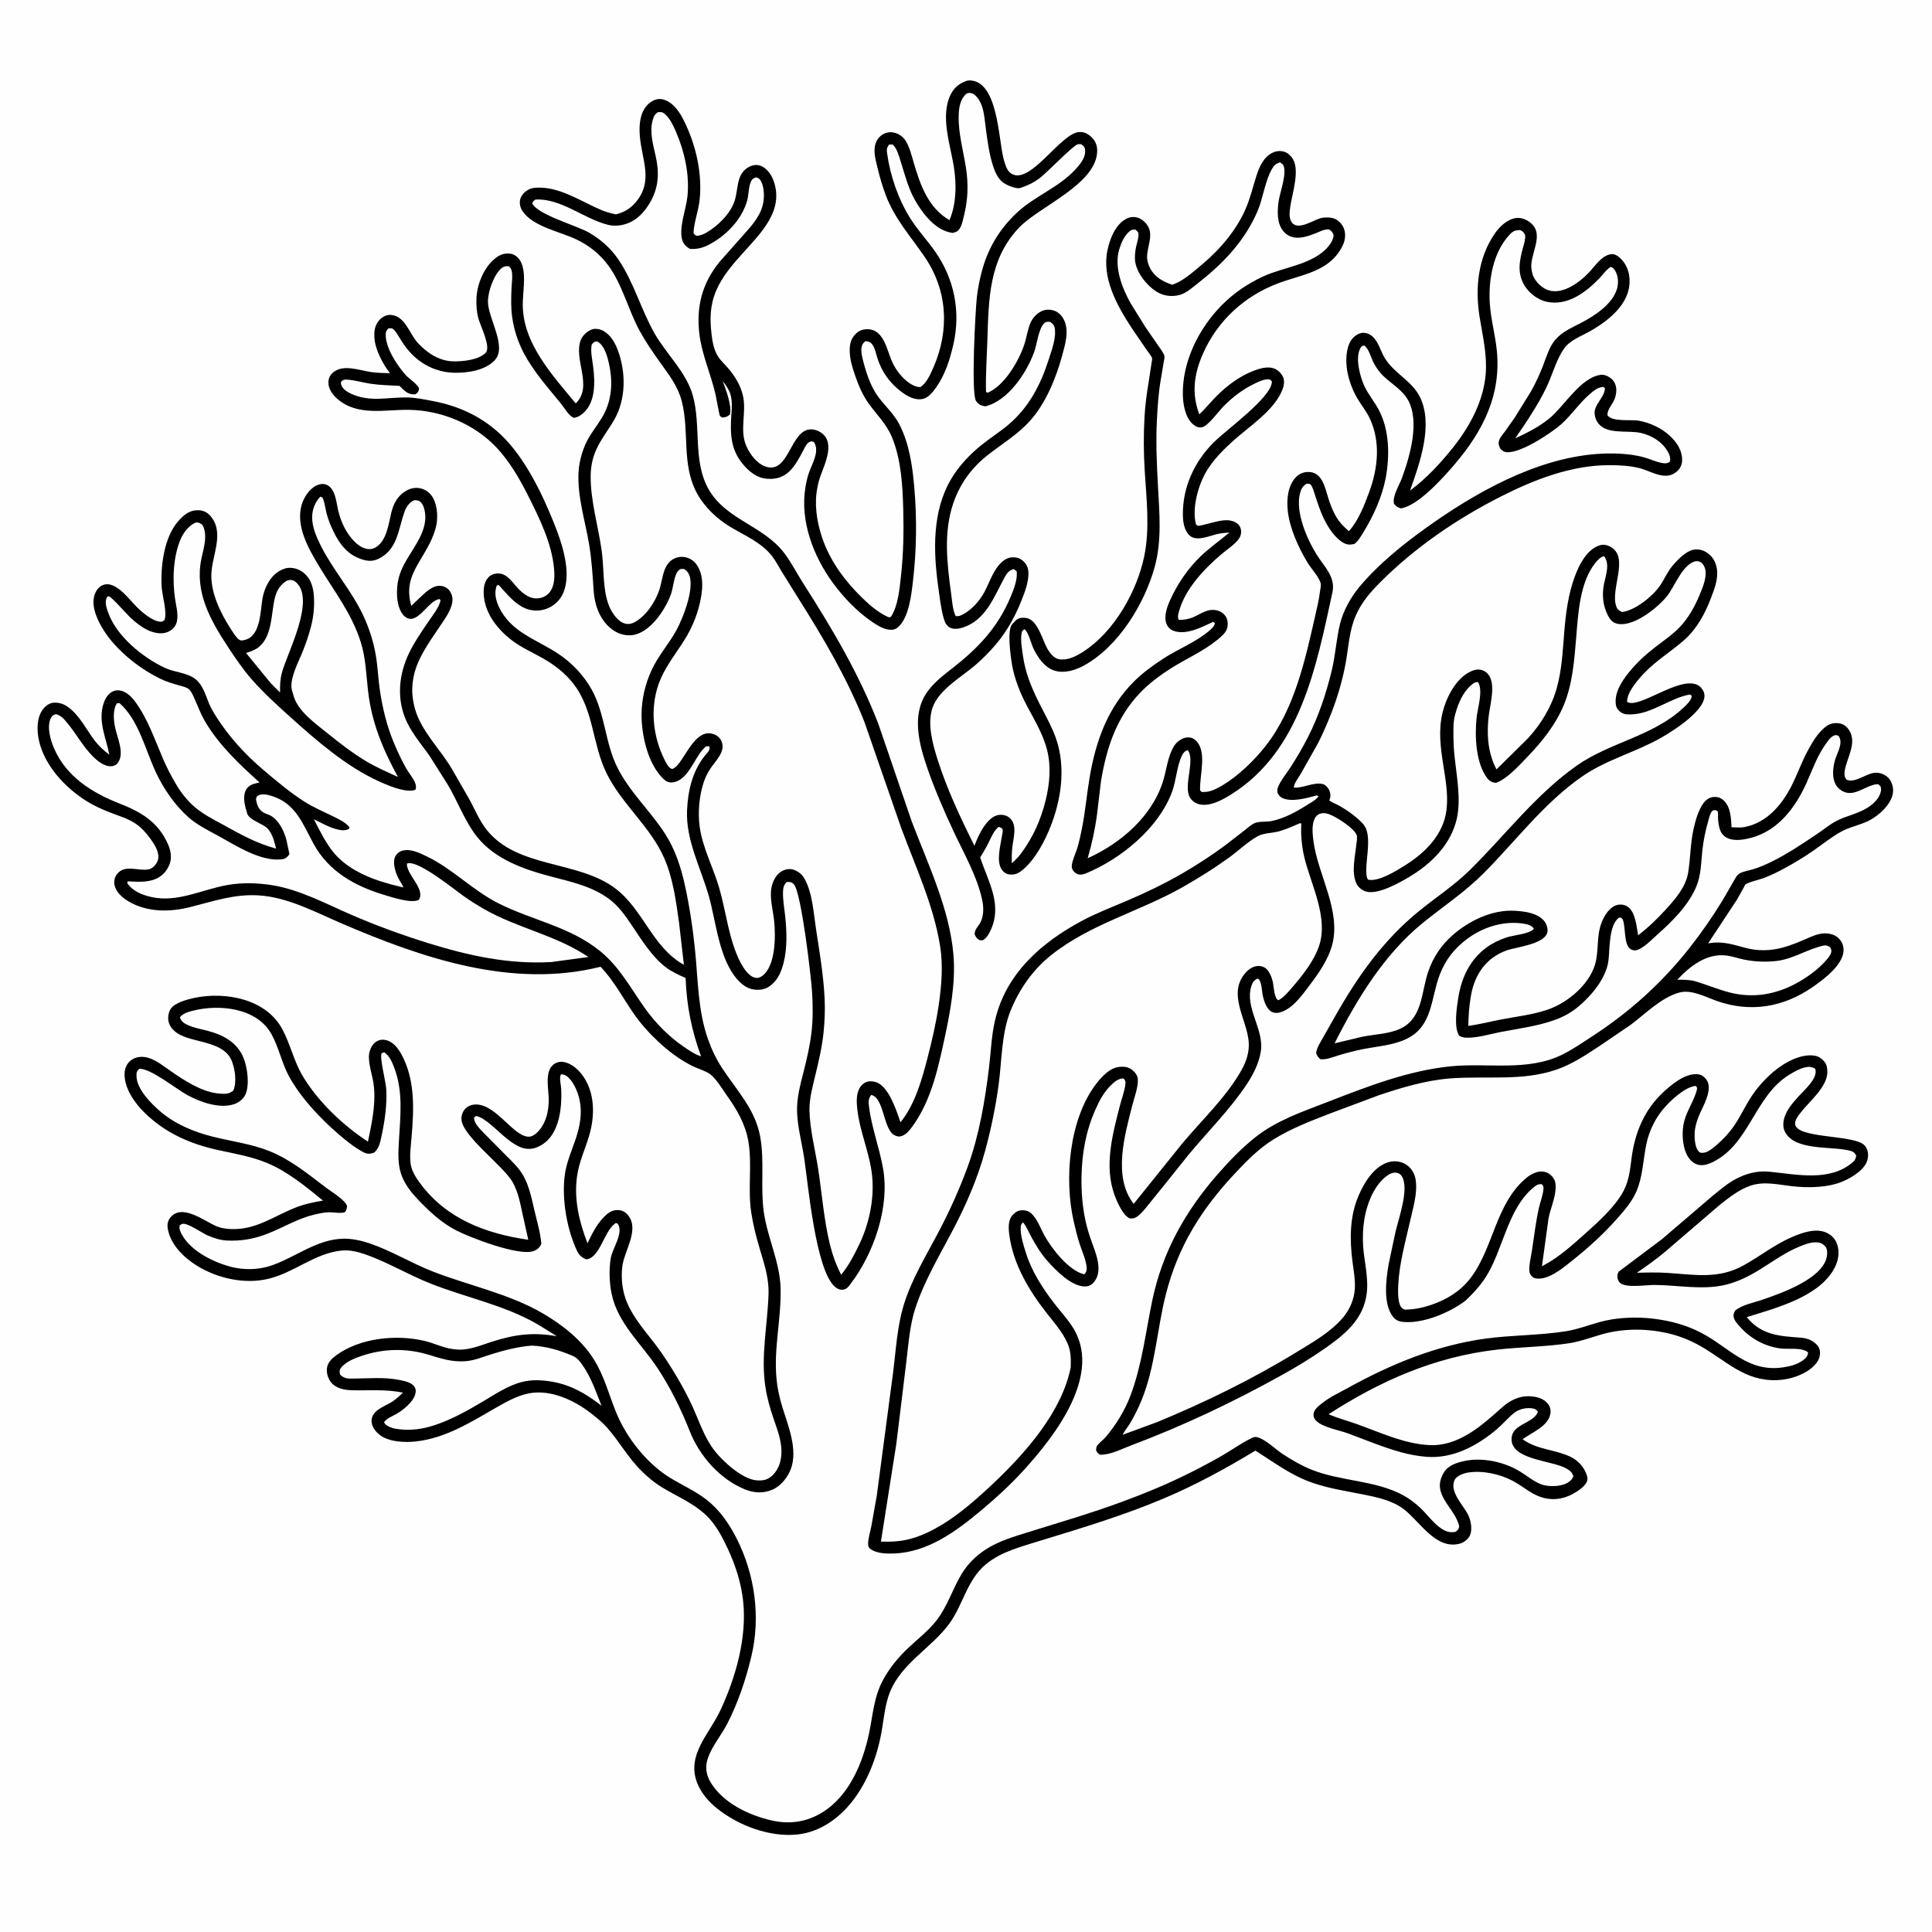 <svg version="1.1" xmlns="http://www.w3.org/2000/svg" style="display: block;" viewBox="0 0 2048 2048" width="1024" height="1024">
<path transform="translate(0,0)" fill="rgb(254,254,255)" d="M -0 -0 L 2048 0 L 2048 2048 L -0 2048 L -0 -0 z"/>
<path transform="translate(0,0)" fill="rgb(0,0,0)" d="M 1025.29 85.5 L 1027.11 85.244 C 1058.11 84.744 1058.25 147.808 1063.89 168.512 C 1065.15 173.129 1066.97 180.099 1070.84 183.17 C 1090.58 198.849 1123.37 141.979 1143.51 140.01 C 1148.87 139.486 1152.88 141.565 1156.76 145.098 C 1160.84 148.824 1162.96 153.579 1163.06 159.119 C 1163.66 194.733 1102.03 218.498 1080.36 241.188 C 1048.04 275.026 1048.08 317.318 1046.65 361.001 C 1046.06 379.176 1044.75 397.314 1045.22 415.5 L 1047.04 416.312 C 1064.68 408.776 1079.65 383.303 1085.65 365.651 C 1088.31 357.803 1089.23 349.06 1092.68 341.536 C 1094.69 337.169 1098.28 333.245 1102.4 330.77 C 1106.97 328.022 1111.55 327.687 1116.62 329.026 C 1121.27 330.258 1125.29 334.129 1127.5 338.323 C 1133.66 350.017 1129.32 364.5 1126.08 376.406 C 1119.47 400.708 1108.63 427.529 1091.57 446.393 C 1078.08 461.307 1061.09 471.095 1045.63 483.551 C 1028.79 497.118 1016.97 514.002 1010.18 534.5 C 1000.05 565.061 1003.98 598.206 1008.27 629.439 C 1009.25 636.53 1009.77 646.546 1013.04 652.946 L 1013.98 653.173 C 1017.47 653.524 1021.74 650.87 1024.52 649.009 C 1032.29 643.804 1039.08 635.825 1043.5 627.605 C 1049.56 616.338 1053.82 600.933 1064.97 593.517 C 1069.09 590.775 1073.66 590.173 1078.5 591.3 C 1082.41 592.212 1086.54 595.964 1088.36 599.456 C 1092.72 607.791 1088.4 621.695 1085.37 629.943 C 1078.14 649.631 1068.61 668.208 1054.82 684.107 C 1048.35 691.569 1041.25 698.754 1033.75 705.181 C 1019.02 717.816 994.991 731.188 988.481 750.338 C 982.672 767.425 988.732 789.009 993.987 805.5 C 1004.06 837.096 1018.18 866.951 1032.91 896.577 C 1035.9 888.909 1039.11 881.491 1043.99 874.807 C 1047.45 870.077 1052.72 864.546 1058.88 863.854 C 1063.19 863.371 1067.38 864.336 1070.6 867.318 C 1078.73 874.841 1074.1 888.817 1073.06 898.347 C 1072.45 903.972 1072.42 909.467 1072.55 915.116 C 1075.95 912.079 1079.23 908.851 1081.98 905.199 C 1095.04 887.824 1103.32 869.092 1108.51 848.055 C 1112.73 830.909 1114.35 812.185 1109.93 794.89 C 1105.18 776.291 1094.65 760.324 1086.13 743.393 C 1079.4 730.024 1073.93 714.578 1072 699.721 C 1070.95 691.6 1067.67 668.025 1072.89 661.795 L 1073.76 660.854 C 1075.16 659.282 1076.49 657.728 1078.23 656.5 C 1081.09 654.475 1085.66 654.542 1088.93 655.325 C 1100.19 658.022 1105.21 678.894 1110.42 687.957 C 1112.79 692.081 1117.05 697.652 1122.04 698.673 C 1131.65 700.637 1141.22 695.426 1148.99 690.354 C 1181.29 669.266 1205.27 626.871 1212.94 589.619 C 1219.07 559.846 1215.26 528.976 1213.44 498.973 C 1212.29 479.993 1212.13 460.461 1213.27 441.483 C 1213.95 430.012 1215.38 418.454 1217.28 407.127 L 1220.57 385.601 C 1220.7 384.557 1221.56 380.521 1221.26 379.64 C 1220.39 377.104 1217.22 373.472 1215.68 371.168 L 1199.91 348.109 C 1184.17 324.141 1167.68 294.798 1174 265 C 1176.5 253.191 1181.99 239.053 1192.83 232.5 C 1196.93 230.02 1201.53 229.362 1206.12 230.774 C 1209.5 231.81 1212.42 234.157 1214.72 236.785 C 1224.06 247.465 1216.12 260.101 1215.95 272.114 C 1215.9 276.234 1217.31 280.89 1219.24 284.5 C 1224.3 293.966 1232.96 298.59 1242.66 301.895 L 1248.87 299.257 C 1258.01 294.395 1266.72 286.707 1274.62 280.05 C 1293.67 263.993 1311.32 243.206 1321 220.04 C 1325.51 209.249 1328.27 197.693 1331.81 186.559 C 1334.82 177.092 1339.4 166.363 1349 161.884 C 1353.45 159.806 1357.93 159.534 1362.54 161.281 C 1365.22 162.3 1367.33 164.489 1369.15 166.645 C 1379.04 178.423 1369.63 205.373 1367.72 219.272 C 1367.04 224.208 1366.17 230.046 1368.65 234.627 C 1374.66 245.716 1391.78 233.391 1400.14 231.214 C 1404.24 230.148 1410.5 230.213 1414.48 231.726 C 1418.61 233.3 1422.79 237.638 1424.41 241.731 C 1426.76 247.655 1426.14 254.302 1423.44 259.969 C 1409.93 288.349 1380.23 290.629 1354.19 300.585 C 1319.07 314.008 1290.85 339.814 1275.46 374.313 C 1265.81 395.936 1262.76 416.87 1271.36 439.216 C 1277.87 433.046 1283.57 425.907 1289.93 419.55 C 1300.8 408.7 1313.79 398.95 1328.19 393.333 C 1335.38 390.527 1344.71 387.573 1352.05 391.27 C 1355.75 393.13 1359.56 397.132 1360.64 401.196 C 1361.68 405.098 1360.88 409.352 1359.44 413.03 C 1350.61 435.512 1323.67 452.263 1306.37 468.058 C 1296.46 477.105 1286.63 487.017 1279.54 498.478 C 1270.28 513.449 1263.43 538.096 1267.64 555.5 C 1268.26 556.087 1268.68 557.037 1269.5 557.261 C 1271.01 557.67 1275.23 556.419 1276.8 556.072 C 1285.01 554.25 1295.77 550.305 1304 551.773 C 1308.01 552.488 1312.06 554.324 1314.19 558 C 1316.53 562.056 1315.96 567.374 1313.24 571.141 C 1308.65 577.491 1300.85 582.35 1294.91 587.382 C 1276.86 602.67 1256.79 623.689 1250.09 647.128 C 1249.16 650.42 1247.85 654.014 1249.5 657.082 C 1255 657.279 1260.46 656.26 1265.5 653.981 C 1274.12 650.079 1280.87 644.484 1290.77 647.248 C 1294.49 648.285 1298.12 651.034 1299.92 654.467 C 1301.81 658.09 1301.88 663.779 1300.28 667.514 C 1298.59 671.454 1294.02 675.312 1290.74 678.013 C 1275.79 690.31 1257.61 698.119 1241.32 708.435 C 1229.3 716.047 1217.79 724.647 1207.98 735 C 1183.22 761.12 1172.89 793.228 1167.1 827.971 L 1162.93 863 C 1160.87 878.695 1157.45 894.59 1153 909.761 C 1187.99 894.017 1221.48 865.343 1233.01 827.613 C 1236.62 815.778 1237.89 801.591 1244.5 790.932 C 1247.1 786.74 1251.97 782.84 1256.9 781.9 C 1260.22 781.267 1263.83 781.835 1266.5 783.999 C 1280.62 795.441 1271.2 822.427 1272.19 838 L 1274.11 839.624 L 1279 839.366 C 1285.04 838.607 1290.9 835.449 1296.08 832.361 C 1312.82 822.375 1329.61 806.038 1341.66 790.673 C 1372.47 751.367 1383.67 698.99 1394.49 651.341 C 1396.34 643.171 1398.29 635.095 1399.28 626.759 C 1399.51 624.783 1400.46 620.872 1400.11 618.992 C 1398.86 612.334 1389.96 602.807 1386.29 596.794 C 1376.52 580.741 1366.98 560.026 1365.05 541.06 C 1363.86 529.265 1365 515.565 1373.23 506.35 C 1376.76 502.4 1381.19 500.466 1386.5 500.316 C 1401.6 499.888 1404.62 517.051 1408.09 528.166 C 1409.89 533.923 1412.03 539.558 1414.81 544.921 C 1418.79 552.602 1423.49 557.5 1429.9 563.08 C 1439.83 551.967 1446.25 535.694 1451.31 521.882 C 1460.66 496.383 1463.78 468.563 1451.87 443.239 C 1448.67 436.433 1443.89 430.563 1439.96 424.189 C 1430.82 409.374 1424.82 389.441 1428.02 372.092 C 1429.23 365.493 1431.82 359.084 1437.69 355.302 C 1441.18 353.061 1444.72 352.116 1448.87 353.308 C 1458.47 356.063 1461.85 367.222 1465.63 375.328 C 1474.73 394.821 1496.31 402.324 1505.42 421.311 C 1519.55 450.747 1504.88 491.344 1494.66 520.096 C 1512.05 507.297 1527.88 490.124 1541.23 473.157 C 1558.48 451.233 1572.63 424.77 1574.9 396.485 C 1576.55 376.036 1571.71 356.217 1568.47 336.191 C 1563.51 305.638 1566.61 273.469 1584.67 247.39 C 1589.73 240.08 1597.81 232.4 1606.99 231.137 C 1612.44 230.387 1617.61 232.499 1621.9 235.757 C 1638.56 248.416 1620.72 270.033 1623.49 285.813 L 1623.74 287 L 1624.3 289.751 C 1626.07 296.58 1631.93 302.995 1638.08 306.245 C 1653.68 314.484 1673.08 300.509 1683.76 289.508 C 1690.03 283.05 1696.69 272.324 1705.71 269.874 C 1709.44 268.862 1712.08 269.445 1715.22 271.725 C 1721.24 276.101 1725.55 283.636 1726.81 290.914 C 1731.63 318.832 1707.54 338.468 1685.94 350.858 C 1676.24 356.422 1664.33 360.379 1657.78 369.768 C 1649.71 381.323 1645.55 397.553 1639.4 410.389 C 1630.21 429.567 1618.16 447.183 1606.2 464.699 C 1619.12 458.637 1631.29 452.627 1642.4 443.52 C 1658.33 430.464 1675.77 399.568 1697.5 397.274 C 1701.31 396.872 1706.3 399.568 1708.92 402.168 C 1714.97 408.173 1714.19 418.402 1710.37 425.478 C 1707.77 430.284 1704.01 434.485 1703.88 440 C 1709.01 447.71 1728.84 444.382 1737.44 445.989 C 1749.38 448.221 1761.66 453.925 1770.5 462.355 C 1777.65 469.172 1783.15 477.406 1783.13 487.6 C 1783.12 492.204 1781.31 496.382 1777.88 499.5 C 1765.51 510.734 1750.43 499.213 1737.53 496.125 C 1727.45 493.71 1716.73 493.104 1706.4 493.08 C 1665.94 492.988 1626.9 508.19 1591.31 526.167 C 1544.79 549.672 1500.18 580.121 1463.26 617.081 C 1452.51 627.84 1443.29 638.504 1437.14 652.584 C 1430.05 668.839 1429.52 686.648 1426.28 703.915 C 1423.02 721.235 1417.85 738.97 1411.47 755.379 C 1407.18 766.393 1402.4 777.624 1397 788.14 L 1378.5 820.878 C 1376.34 824.589 1371.5 830.686 1371.5 834.885 C 1381.49 835.702 1392.66 828.746 1402.16 831.13 C 1404.81 831.795 1407.25 834.405 1408.53 836.69 C 1410.23 839.744 1410.81 843.472 1409.72 846.832 L 1409.12 848.5 C 1412.25 850.93 1416.47 852.234 1419.95 854.219 C 1428.51 859.103 1438.65 866.3 1445.18 873.747 C 1454.51 884.386 1448.1 908.727 1448.33 922.322 C 1448.38 925.437 1448.25 929.998 1450.25 932.5 C 1461.46 934.928 1480.06 923.162 1489.35 917.356 C 1510.96 903.858 1530.2 884.703 1533.38 858.242 C 1535.25 842.624 1532.38 826.446 1529.96 811.03 C 1527.02 792.301 1524.62 774.127 1529.15 755.391 C 1532.83 740.131 1542.45 721.075 1556.51 713.065 C 1560.76 710.643 1565.87 708.751 1570.74 710.274 C 1587.95 715.655 1580.43 742.849 1578.57 755.5 C 1577.7 761.428 1577.21 767.555 1577.14 773.545 C 1576.95 788.66 1579.43 802.15 1586.29 815.61 L 1619.47 782.878 C 1633.52 767.615 1644.5 749.696 1650.17 729.63 C 1655.57 710.49 1656.51 690.6 1658.11 670.888 C 1659.77 650.464 1662.3 629.862 1669.56 610.581 C 1674.08 598.57 1681.43 583.927 1693.94 578.706 C 1698.4 576.845 1701.99 577.107 1706.32 579.211 C 1728.33 589.901 1706.18 624.823 1713.5 643.238 C 1714.81 646.529 1716.45 647.315 1719.5 648.788 C 1733.35 647.075 1752.09 632.001 1759.78 620.641 C 1764.37 613.856 1767.47 606.206 1772.81 599.898 C 1778.4 593.289 1788.14 582.869 1797.26 582.463 C 1803.36 582.192 1808.08 584.217 1812.55 588.298 C 1817.6 592.902 1820.16 599.909 1820.31 606.643 C 1820.54 616.348 1817.02 625.129 1813.65 634.053 C 1807.53 650.258 1798.74 666.534 1785.65 678.182 C 1771.77 690.522 1755.92 699.891 1742.99 713.458 C 1736.4 720.374 1724.49 733.874 1724.77 744 C 1736.91 752.027 1779.41 716.906 1798.98 725.891 C 1802.21 727.372 1805.16 730.773 1806.28 734.124 C 1811.94 751.153 1772.51 775.43 1760.6 782.193 C 1733.78 797.421 1703.41 805.091 1677.9 822.583 C 1637.33 850.399 1607.31 890.891 1572.94 925.471 C 1552.78 945.758 1529.86 960.737 1507.9 978.612 C 1467.03 1011.88 1438.17 1059.46 1414.71 1105.98 L 1444.18 1098.98 C 1457.41 1096.29 1471.63 1096.23 1484.11 1090.57 C 1508.36 1079.56 1506.52 1051.14 1514.12 1029.5 C 1519.32 1014.71 1527.37 1002.54 1539.05 992.029 C 1556.68 976.173 1581.96 963.912 1606.2 965.479 C 1616.6 966.151 1629.95 967.788 1636.97 976.401 C 1639.3 979.264 1640.99 984.198 1640.34 987.875 C 1638.09 1000.58 1608.54 1003.81 1598.5 1007.01 C 1593.02 1008.76 1587.77 1011.4 1583.08 1014.74 C 1569.21 1024.61 1561.93 1039.58 1559.15 1056.03 C 1557.38 1066.52 1556.56 1076.85 1556.49 1087.5 C 1568.03 1085.97 1579.56 1082.93 1591.01 1080.74 C 1607.49 1077.59 1624.27 1075.74 1640.25 1070.37 C 1662.61 1062.86 1687.75 1041.46 1692.04 1017.32 C 1694.85 1001.49 1692.19 987.6 1700.25 972.48 C 1702.98 967.361 1708.09 960.755 1714.08 959.336 C 1717.98 958.412 1721.87 958.841 1725.25 961.027 C 1733.55 966.387 1734.9 982.358 1736.45 991.41 C 1747.2 983.356 1756.87 973.864 1765.92 963.969 C 1776.02 952.928 1787.06 940.215 1789.53 924.912 C 1792.09 909.01 1791.79 893.421 1795.53 877.469 C 1797.57 868.74 1800.3 859.08 1805.49 851.689 C 1807.9 848.268 1811.68 845.343 1815.94 844.893 C 1820.07 844.458 1823.66 845.392 1826.78 848.165 C 1834.68 855.185 1834.98 867.103 1835.48 876.918 C 1839.85 877.057 1844.7 877.52 1849 876.738 C 1872.71 872.436 1889.03 853.095 1899.3 832.647 C 1905.54 820.224 1910.02 807.148 1916.74 794.912 C 1921.57 786.128 1927.08 776.805 1935.1 770.5 C 1939.13 767.334 1943.64 766.059 1948.71 766.634 C 1953.44 767.169 1956.94 769.39 1959.68 773.34 C 1969.45 787.387 1957.2 803.686 1955.36 817.944 C 1954.94 821.249 1955.29 823.818 1957.41 826.5 C 1965.31 830.086 1975.9 821.928 1984 819.79 C 1989.05 818.456 1994.04 819.181 1998.5 821.95 C 2003.31 824.933 2005.65 829.496 2006.56 835 C 2008.98 849.776 1991.91 864.837 1979.93 870.5 C 1970.73 874.843 1960.33 876.783 1951.44 881.729 C 1941.45 887.285 1932.2 894.758 1922.83 901.304 C 1912.97 908.198 1902.58 914.45 1892.03 920.238 C 1884.72 924.246 1877.23 927.866 1869.44 930.825 C 1864.09 932.857 1854.55 934.633 1850.07 937.661 C 1849.79 937.849 1848.63 940.448 1848.46 940.779 L 1841.04 954 L 1810.7 999.988 C 1821.21 998.097 1829.96 999.434 1840.18 1002.06 C 1846.49 1003.67 1852.77 1005.76 1859.24 1006.6 C 1881.69 1009.51 1898.37 1002.35 1918.36 993.615 C 1926.85 989.91 1935.28 987.473 1944.24 991.34 C 1948.25 993.074 1951.71 996.86 1953.22 1000.96 C 1955.17 1006.27 1954.23 1011.73 1951.76 1016.69 C 1945.78 1028.71 1932.13 1038.92 1921.36 1046.38 C 1890.48 1067.75 1855.71 1073.65 1820 1061.08 C 1807.87 1056.81 1792.93 1048.56 1780 1052.18 C 1760.62 1057.6 1744.2 1074.71 1728.38 1086.51 L 1695.21 1109.03 C 1680.94 1118.46 1666.59 1128.01 1650.33 1133.69 C 1613.64 1146.51 1574.96 1140.2 1537.01 1143.19 C 1511.47 1145.2 1485.94 1152.84 1461.73 1160.97 L 1409.26 1180.6 C 1389.02 1188.45 1368.51 1196.32 1350 1207.8 C 1334.57 1217.37 1321.73 1230.39 1309.38 1243.56 C 1273.64 1281.66 1249.01 1320.78 1235.97 1371.62 C 1226.42 1408.87 1224.73 1448.7 1209.97 1484.58 C 1206.56 1492.86 1202.62 1500.88 1198.03 1508.57 C 1195.52 1512.77 1192.16 1516.59 1190 1520.95 L 1226.38 1507.58 C 1277.77 1486.38 1327.54 1462.03 1375 1432.97 C 1391.79 1422.69 1409.82 1412.49 1422.9 1397.54 C 1430.59 1388.74 1435.62 1377.36 1436.21 1365.64 C 1436.69 1355.98 1434.82 1346.33 1433.61 1336.78 C 1430.69 1313.66 1430.67 1289.77 1439.94 1267.97 C 1445.77 1254.25 1455.32 1238.13 1469.96 1232.57 C 1475.78 1230.36 1482.7 1230.48 1488.34 1233.24 C 1495.14 1236.56 1499.45 1243.06 1500.64 1250.43 C 1502.91 1264.58 1497.8 1280.9 1494.69 1294.65 C 1489.65 1316.99 1483.29 1339.28 1482.19 1362.26 C 1481.9 1368.52 1481.68 1377.69 1484.08 1383.5 C 1485.09 1385.91 1486.57 1387.33 1489 1388.26 C 1501.52 1388.26 1513.83 1384.99 1525.29 1380.08 C 1538.66 1374.36 1550.17 1366.25 1559 1354.59 C 1583.51 1322.21 1585.3 1275.75 1618.16 1248.48 C 1622.6 1244.8 1629.82 1241.07 1635.78 1241.95 C 1640.09 1242.59 1643.47 1244.55 1646.07 1248.04 C 1648.95 1251.91 1649.25 1255.19 1649.02 1260 C 1648.53 1270.38 1643.4 1281.48 1641.46 1291.83 L 1634.54 1342.28 L 1636.78 1341.05 C 1652.74 1332.58 1667.11 1319.52 1680.58 1307.49 C 1694.46 1295.09 1711.94 1279.32 1720.76 1262.98 C 1726.91 1251.6 1727.96 1239.51 1729.63 1226.91 C 1733.05 1201 1742.88 1177.06 1762.1 1158.79 C 1771.1 1150.23 1785.46 1138.05 1798.56 1138.69 C 1802.94 1138.9 1805.51 1140.39 1808.34 1143.76 C 1816.92 1154 1804.99 1172.79 1800.83 1183.04 C 1798.65 1188.39 1796.77 1194.66 1796.43 1200.43 C 1796.1 1206.05 1796.58 1216.42 1800.71 1220.57 C 1802.18 1222.04 1802.77 1222.07 1804.78 1222.05 C 1809.74 1222.01 1814.72 1217.93 1818.36 1214.86 C 1826.3 1208.19 1833.67 1200.33 1839.37 1191.64 C 1845.97 1181.57 1850.97 1170.47 1857.77 1160.53 C 1862.91 1153.01 1868.96 1146.16 1875.59 1139.93 C 1886.86 1129.34 1904.76 1117.85 1920.77 1118.74 C 1926.32 1119.05 1930.05 1120.9 1933.68 1125.13 C 1936.38 1128.28 1937.01 1131.96 1937.08 1136 C 1937.33 1152.3 1917.53 1167.8 1908.43 1179.84 C 1906.19 1182.79 1903.05 1186.77 1902.86 1190.59 C 1902.02 1207.67 1966.59 1202.16 1976.8 1214.46 C 1980.01 1218.33 1980.68 1222.84 1979.96 1227.72 C 1978.31 1238.91 1964.06 1247.65 1954.5 1251.9 C 1938.08 1259.21 1916.55 1259.4 1898.97 1257.36 C 1884.31 1255.66 1869.57 1251.95 1855.16 1257.01 C 1843.14 1261.22 1832.95 1269.41 1823.07 1277.18 L 1765.16 1326.88 C 1755.61 1334.92 1745.42 1342.08 1735.17 1349.19 C 1745.98 1348.91 1757.03 1348.63 1767.81 1349.34 C 1796.49 1351.24 1821.41 1356.11 1847.82 1341.59 C 1865.5 1331.87 1881.02 1319.33 1899.69 1311.27 C 1910.22 1306.72 1924.51 1301.66 1935.74 1306.52 C 1941.13 1308.86 1945.17 1312.85 1947.23 1318.39 C 1950.25 1326.49 1948.93 1335.65 1945.12 1343.24 C 1929.35 1374.68 1882.39 1386.6 1851.62 1396.19 L 1852.65 1397.45 C 1867.84 1415.27 1886.8 1416.42 1908.36 1417.93 C 1915.4 1418.43 1922.11 1420.72 1926.7 1426.42 C 1929.38 1429.74 1929.73 1433.88 1928.87 1438 C 1927.53 1444.49 1920.64 1450.46 1915.27 1453.76 C 1905.95 1459.48 1894.42 1462.64 1883.49 1463.01 C 1849.29 1464.16 1830.12 1442.64 1802.68 1426.95 C 1791.06 1420.31 1779.04 1415.66 1765.95 1412.85 C 1743.77 1408.09 1719.74 1408.22 1697.83 1414.5 C 1686.28 1417.81 1674.93 1422.13 1663 1423.94 C 1637.79 1427.76 1612.09 1427.77 1586.76 1430.68 C 1520.91 1438.24 1463.6 1463.53 1408.35 1499.15 C 1417.93 1503.35 1428.65 1506.11 1438.53 1509.66 C 1463.2 1518.51 1488.72 1530.61 1515.32 1531.87 C 1546.15 1533.33 1570.63 1511.25 1592.08 1492.07 C 1600.93 1484.16 1610.85 1479.3 1622.98 1480.17 C 1629.82 1480.65 1636.79 1482.76 1641.1 1488.43 C 1643.18 1491.16 1644.05 1494.61 1643.57 1498 C 1641.58 1511.98 1623.98 1518.2 1614.03 1525.68 C 1629.89 1537.03 1647.82 1536.23 1664.8 1544.26 C 1672.73 1548.01 1679.19 1555.18 1682 1563.51 C 1683.12 1566.81 1683.16 1569 1681.34 1572.11 C 1678.49 1576.96 1671.4 1581.45 1666.5 1584.01 C 1652.61 1591.28 1638.07 1590.68 1624.5 1582.92 C 1617.36 1578.83 1610.88 1573.63 1603.57 1569.78 C 1589.71 1562.48 1571.49 1558.48 1555.97 1561.01 C 1551.47 1561.75 1544.08 1564.33 1541.97 1568.8 C 1536.02 1581.39 1551.62 1595.9 1556.5 1606.26 C 1559.29 1612.19 1560.99 1621.52 1558.17 1627.68 C 1556.38 1631.58 1551.58 1635.26 1547.51 1636.34 C 1521.9 1643.14 1505.17 1612.71 1487.87 1599.66 C 1475.41 1590.26 1459.32 1587.05 1444.36 1584.07 C 1426.06 1580.43 1407.44 1577.63 1389.8 1571.3 C 1367.61 1563.34 1350.38 1550.02 1330.72 1537.73 C 1299.8 1556.52 1267.36 1574.17 1234.03 1588.27 C 1191.5 1606.26 1147.68 1619.5 1103.59 1632.95 C 1083.38 1639.36 1061.48 1644.49 1044.83 1658.41 C 1025.02 1674.97 1020.84 1701.43 1006.08 1721.44 C 987.293 1746.92 955.749 1763.06 943.476 1793.47 C 938.488 1805.82 937.174 1819.45 935.053 1832.5 C 930.652 1859.58 920.658 1887.4 903.663 1909.22 C 889.42 1927.5 869.289 1941.97 845.71 1944.57 C 816.281 1947.82 782.951 1935.33 760.087 1917.03 C 751.069 1909.82 742.943 1900.36 738.816 1889.42 C 727.748 1860.11 751.919 1838 763.449 1813.4 C 779.867 1778.36 792.069 1735.71 787.707 1696.69 C 785.55 1677.4 779.387 1658.47 771.124 1640.96 C 766.032 1630.17 760.028 1618.59 751.931 1609.71 C 737.905 1594.33 717.838 1586.62 700.5 1575.88 C 693.5 1571.54 687.154 1566.1 681.211 1560.43 C 666.181 1546.09 657.015 1528.64 643.588 1513.38 C 638.742 1507.87 632.865 1503.15 627.117 1498.62 C 609.242 1484.54 583.93 1472.53 560.607 1477.02 C 547.725 1479.5 534.807 1487.01 523.562 1493.49 C 497.444 1508.54 471.804 1524.47 441.122 1527.96 C 429.104 1529.33 411.473 1528.62 401.809 1520.5 C 397.655 1517.01 394.019 1512.14 393.885 1506.5 C 393.609 1494.93 407.803 1490.92 415.584 1485.96 C 419.826 1483.26 423.538 1479.71 427.174 1476.26 C 408.611 1472.45 391.905 1474.16 373.273 1473.73 C 365.42 1473.55 356.688 1472 351.278 1465.73 C 347.754 1461.64 345.981 1455.78 346.576 1450.43 C 347.233 1444.52 351.652 1440.16 356.254 1436.78 C 381.737 1418.1 420.104 1414.37 450.023 1421.41 C 460.014 1423.76 469.648 1428.68 479.798 1430.08 L 481.5 1430.28 C 496.101 1432.15 507.494 1426.75 521.058 1422.4 C 545.568 1414.53 564.771 1411.99 590.295 1416.45 L 570.38 1404.13 C 535.291 1383.57 494.177 1375.55 456.562 1360.7 C 432.677 1351.27 410.334 1337.59 386.132 1329.33 C 378.852 1326.84 370.417 1324.87 362.709 1325.58 C 334.031 1328.21 312.303 1348.82 284.841 1355.51 C 259.589 1361.67 230.668 1355.26 208.804 1341.73 C 195.16 1333.28 181.551 1320.12 178.08 1303.85 C 177.116 1299.33 177.334 1294.91 180.228 1291.11 C 192.574 1274.9 216.766 1294.67 229.835 1300.01 C 234.711 1302 239.761 1302.67 244.98 1302.87 C 271.18 1303.87 289.811 1289.46 312.93 1280.22 C 322.602 1276.35 332.122 1274.42 342.374 1272.67 C 324.393 1257.94 304.891 1241.88 283.295 1232.88 C 266.608 1225.93 248.558 1222.92 231 1219.07 C 201.224 1212.54 174.605 1200.71 152.743 1179.02 C 142.384 1168.74 131.592 1153.18 132.062 1138 C 132.226 1132.7 134.189 1127.76 138.33 1124.36 C 143.711 1119.94 150.989 1119.41 157.5 1121.42 C 165.767 1123.96 173.272 1130.01 180.272 1134.9 C 194.298 1144.68 213.22 1157.21 230.632 1159.02 C 236.875 1159.67 242.222 1160.3 247.277 1156.13 C 251.23 1147.33 249.144 1133.43 245.672 1124.62 C 237.785 1104.61 208.359 1105.45 191.786 1097.39 C 186.131 1094.63 180.885 1090.36 179.005 1084.14 C 177.598 1079.48 178.32 1073.91 180.763 1069.72 C 184.731 1062.92 199.417 1059.16 206.702 1057.68 C 239.557 1051.02 282.064 1058.96 299.252 1090.96 C 307.901 1107.06 311.464 1124.98 321.04 1140.92 C 337.256 1167.91 363.798 1193.08 390.04 1210.19 C 393.789 1192.42 398.308 1171.22 396.434 1152.95 L 396.223 1151 C 395.223 1140.89 390.969 1130.14 391.05 1120.18 C 391.091 1115.07 393.156 1109.16 396.957 1105.62 C 399.584 1103.17 403.455 1101.78 407.022 1102.19 C 415.865 1103.2 421.536 1110.34 425.552 1117.71 C 440.326 1144.84 438.759 1175.99 436.252 1205.71 C 435.474 1214.94 433.987 1225.28 435.416 1234.44 C 436.569 1241.82 441.578 1249.37 446.049 1255.3 C 474 1292.37 515.409 1307.78 560 1314.2 L 553.915 1286.9 C 551.42 1275.39 549.405 1263.94 543.615 1253.5 C 533.581 1235.42 489.045 1203.85 489.108 1185.72 C 489.12 1182.03 490.75 1177.6 493.476 1175.08 C 496.924 1171.88 500.736 1170.67 505.39 1170.82 C 526.875 1171.51 545.428 1206.51 561.5 1204.89 C 565.402 1204.5 569.147 1201.02 571.552 1198.18 C 579.19 1189.15 581.596 1177.56 581.672 1166 C 581.741 1155.54 577.385 1137.73 585.5 1129.53 C 588.183 1126.82 592.335 1125.22 596.141 1125.57 C 604.176 1126.32 611.666 1132.43 616.457 1138.54 C 630.947 1157.04 630.891 1182.54 624.462 1204.1 C 620.124 1218.64 613.786 1231.77 611.672 1247 C 608.278 1271.46 613.98 1295.3 622.798 1317.96 C 627.711 1307.27 633.626 1295.84 642.5 1287.86 C 646.43 1284.32 650.782 1282.31 656.159 1282.77 C 660.444 1283.15 663.68 1285.5 666.243 1288.86 C 677.687 1303.88 661.817 1326.16 659.747 1341.9 C 658.025 1354.97 659.693 1369.33 664.944 1381.44 C 672.411 1398.65 685.312 1412.49 696.399 1427.37 C 704.032 1437.61 710.89 1448.43 717.406 1459.41 C 723.774 1470.14 729.736 1481.22 734.822 1492.62 C 741.936 1508.56 747.066 1524.75 758.118 1538.63 C 766.973 1549.74 787.163 1568.05 802 1569.22 C 808.72 1569.75 813.721 1568.8 818.717 1564.1 C 825.937 1557.3 828.534 1547.51 828.368 1537.84 C 828.164 1525.94 823.692 1514.74 819.929 1503.62 C 816.212 1492.64 813.165 1482.02 811.396 1470.56 C 806.262 1437.29 813.687 1404.64 814.685 1371.5 C 815.197 1354.49 809.961 1339.3 805.197 1323.25 C 801.501 1310.8 798.355 1298.37 796.37 1285.52 C 792.509 1260.52 797.447 1235.12 793.379 1210.37 C 790.374 1192.09 781.316 1176.41 770.68 1161.51 C 766.036 1155 758.911 1142.89 752.361 1138.39 C 747.333 1134.93 739.827 1132.87 734.235 1130.14 C 721.061 1123.7 708.464 1114.17 697.792 1104.18 C 688.005 1095.02 678.88 1084.83 671.284 1073.77 C 660.046 1057.4 650.467 1039.22 636.649 1024.81 C 542.901 1048.27 447.563 1015.64 361.876 978.76 C 334.39 966.93 305.337 951.27 275 949.201 C 248.46 947.391 226.463 955.334 201.316 961.615 C 179.463 967.073 155.231 967.156 135.519 955.049 C 129.338 951.252 122.765 945.41 121.323 937.939 C 120.621 934.298 121.527 929.873 123.784 926.89 C 132.18 915.798 146.21 923.593 157.206 921.626 C 160.747 920.993 163.779 918.303 165.637 915.355 C 167.977 911.642 168.435 908.348 167.38 904.081 C 166.033 898.633 162.553 893.348 159.241 888.846 C 154.92 882.972 150.191 877.543 144.162 873.358 C 136.52 868.052 127.112 865.233 118.5 861.952 C 108.968 858.32 99.917 854.336 91.277 848.887 C 68.982 834.827 47.158 811.492 41.322 785.083 C 39.038 774.75 38.679 761.545 45.069 752.5 C 47.569 748.962 51.637 745.555 56.051 744.997 C 76.752 742.379 89.775 771.391 100.314 785.006 C 104.818 790.824 109.984 795.563 115.831 799.986 C 112.653 782.654 104.463 766.689 108.987 748.531 C 110.425 742.761 113.262 736.415 118.69 733.399 C 121.975 731.574 125.816 731.33 129.373 732.466 C 135.441 734.404 140.194 739.519 143.836 744.543 C 156.885 762.541 164.313 784.744 173.082 805 C 176.839 813.68 181.263 822.084 185.992 830.271 C 191.256 839.385 197.869 848.03 205.815 854.988 C 214.885 862.931 225.529 868.189 236 873.976 C 254.96 884.453 271.563 893.877 292.68 899.553 C 290.926 892.519 288.814 883.757 283.708 878.339 C 278.659 872.982 265.431 870 262.215 862.917 L 260.799 858.072 C 258.943 851.522 257.289 843.009 261.063 836.829 C 263.985 832.043 268.475 830.954 273.571 829.81 L 275.163 829.459 C 253.947 810.406 232.148 789.819 217.526 765.067 C 213.364 758.022 210.38 750.282 207.122 742.798 C 205.617 739.342 203.433 733.958 200.885 731.163 C 198.544 728.595 192.598 727.319 189.346 726.399 C 182.413 724.44 175.965 722.463 169.474 719.283 C 150.435 709.958 132.057 695.891 118.361 679.677 C 109.314 668.968 97.375 649.728 99.266 635 C 99.9 630.068 102.253 624.516 106.485 621.617 C 120.445 612.053 136.447 634.974 145.042 643.5 C 150.629 649.041 160.764 657.744 168.761 658.886 C 171.521 659.28 172.047 658.974 174.205 657.5 C 177.666 649.598 171.987 631.77 171.403 622.645 C 170.007 600.792 173.82 569.373 189.069 552.325 C 194.43 546.332 200.288 541.106 208.763 540.874 C 214.162 540.726 218.798 542.265 222.5 546.307 C 238.7 563.997 224.702 588.351 224.037 608.668 C 223.385 628.581 233.868 650.096 244.477 666.43 C 246.749 669.928 249.861 675.249 253.15 677.822 C 255.322 679.522 257.543 678.881 260 678.211 C 276.542 673.698 275.864 647.578 278.312 634.032 C 279.299 628.575 281.203 623.269 283.871 618.41 C 287.934 611.008 294.268 604.852 302.5 602.527 C 307.858 601.013 314.362 602.364 319.055 605.237 C 328.644 611.107 331.962 620.931 332.708 631.535 C 333.505 642.869 332.427 653.653 329.567 664.625 C 327.299 673.323 324.408 681.646 321.113 690.006 C 316.822 700.894 306.238 720.287 309.506 731.83 L 309.863 733 L 311.786 739.488 C 317.374 754.829 333.442 766.235 345.821 776.228 C 359.394 787.185 373.678 798.392 388.685 807.279 C 399.265 813.544 410.629 818.451 421.782 823.594 C 405.664 793.656 394.049 766.412 390.129 732.253 C 388.13 714.842 387.679 696.99 382.283 680.2 C 372.477 649.686 354.363 626.97 338.146 600.046 C 327.066 581.649 313.334 557.767 319.686 535.423 C 321.977 527.365 327.81 518.265 335.53 514.624 C 338.88 513.045 342.37 512.439 345.907 513.784 C 355.613 517.477 356.454 532.512 358.558 541.328 C 359.77 546.407 361.394 551.175 363.516 555.948 C 367.67 565.292 376.252 577.705 386.267 581.135 C 390.507 582.587 394.231 582.511 398.178 580.249 C 409.731 573.627 411.933 555.576 414.715 543.795 C 417.05 533.908 421.409 525.52 430.513 520.251 C 435.568 517.326 441.365 516.285 447.002 518.006 C 452.585 519.711 456.484 523.099 459.229 528.228 C 464.059 537.252 464.522 550.441 461.695 560.221 L 461.155 562 C 457.222 575.277 449.575 586.363 442.766 598.274 C 434.141 613.362 431.315 625.263 435.936 642.221 L 446.389 632.3 C 451.923 627.156 459.211 620.1 467.5 621.069 C 470.912 621.468 474.483 623.379 476.506 626.156 C 480.438 631.554 480.321 637.238 478.186 643.312 C 475.503 650.947 470.339 657.849 465.864 664.528 C 454.686 681.211 441.216 699.449 438.009 719.742 L 437.751 721.5 C 436.19 731.799 437.097 741.313 439.876 751.312 C 446.493 775.124 466.622 793.968 478.964 814.999 L 497.946 848 C 503.658 858.679 508.362 870.224 515.963 879.745 C 548.782 920.853 612.96 911.783 652.57 942.014 C 682.205 964.632 691.601 1004.26 724.96 1022.71 L 719.842 978.24 C 716.699 955.591 713.447 931.234 704.312 910.152 C 689.531 876.042 658.926 852.505 642.703 819.137 C 627.42 787.703 629.56 751.209 606.496 723.103 C 598.098 712.869 587.664 704.853 576.241 698.27 C 564.897 691.733 552.79 686.585 542.341 678.565 C 527.925 667.498 514.895 651.306 512.988 632.6 C 512.286 625.716 512.554 618.004 517.277 612.5 C 519.943 609.394 523.861 607.941 527.893 607.895 C 538.291 607.777 543.867 618.741 550.579 625.195 C 555.804 630.219 561.916 634.716 569.542 634.318 C 574.334 634.068 578.862 632.129 582.063 628.507 C 588.047 621.736 588.061 611.434 587.322 602.923 C 584.957 575.713 571.552 548.72 559.376 524.571 C 550.519 507.005 540.036 489.067 526.527 474.629 C 503.013 449.501 467.959 434.97 433.532 434.444 C 407.622 434.048 378.396 441.664 356.865 422.173 C 352.195 417.946 348.104 411.998 348.105 405.5 C 348.106 401.492 349.653 397.964 352.605 395.249 C 363.254 385.452 381.109 392.671 393.632 394.423 C 400.117 395.329 406.869 395.397 413.41 395.656 C 405.947 386.048 397.783 370.764 396.916 358.5 C 396.411 351.374 397.149 344.551 402.272 339.138 C 405.351 335.886 409.405 333.573 414 333.811 C 429.471 334.614 433.883 353.699 442.913 363.518 C 452.475 373.916 465.328 382.571 479.9 383.024 C 490.146 383.342 507.14 381.757 514.847 373.959 C 520.84 367.895 508.866 344.749 506.889 336.77 C 505.308 330.386 504.872 323.937 505.018 317.375 C 505.343 302.749 511.906 285.813 522.696 275.806 C 527.715 271.151 532.828 268.289 539.788 268.792 C 547.298 269.335 551.815 275.094 553.801 281.881 C 557.437 294.306 554.145 310.154 554.161 323 C 554.209 364.105 585.716 397.813 610.306 427.662 C 629.264 409.309 607.226 380.47 615.867 359.929 C 617.873 355.158 622.985 350.674 627.897 349.067 C 630.991 348.055 635.746 348.818 638.588 350.242 C 646.992 354.455 651.902 362.958 655.018 371.474 C 663.648 395.053 663.717 423.472 650.818 445.498 C 644.819 455.741 637.376 465.124 632.369 475.943 C 628.07 485.232 626.154 494.782 626.125 505.028 C 626.049 531.215 634.096 557.633 637.784 583.5 C 640.457 602.249 638.583 624.208 645.465 641.925 C 648.046 648.568 653.916 657.609 660.769 660.412 C 664.657 662.002 668.623 661.664 672.315 659.75 C 684.432 653.472 694.386 638.574 698.692 625.933 C 701.02 619.1 701.853 611.79 704.187 605 C 705.971 599.811 709.313 594.711 714.39 592.253 C 719.215 589.917 724.334 589.642 729.399 591.5 C 734.799 593.481 738.598 597.772 741 602.894 C 745.191 611.831 744.88 622.202 743.358 631.707 C 740.637 648.699 734.307 664.48 725.155 679 C 715.304 694.629 704.124 708.039 697.96 725.751 C 689.056 751.337 692.184 780.683 704.144 804.729 C 706.037 808.535 708.373 813.821 712.5 815.233 C 716.983 813.564 719.855 809.126 722.497 805.323 C 728.193 797.122 734.507 784.761 743.363 779.606 C 747.436 777.235 751.153 776.717 755.638 777.966 C 759.507 779.045 762.568 781.364 764.427 784.957 C 770.025 795.771 759.304 805.593 753.636 813.892 C 750.464 818.537 747.939 823.339 746.131 828.674 C 741.193 843.243 739.655 861.035 741.67 876.205 C 744.582 898.131 755.945 919.363 762.192 940.59 C 769.722 966.178 772.431 995.586 784.511 1019.41 C 787.513 1025.33 793.191 1034.5 799.995 1036.33 C 802.896 1037.11 805.345 1036.37 807.74 1034.69 C 822.339 1024.44 822.307 992.068 820.613 976.045 C 819.434 964.894 815.462 951.119 817.963 940.112 C 819.476 933.455 822.912 926.636 829.163 923.281 C 832.893 921.28 837.184 920.616 841.231 921.941 C 845.895 923.468 850.015 926.693 852.5 930.933 C 861.332 946.01 862.507 968.641 865.145 985.681 C 868.889 1009.86 872.923 1033.85 874.129 1058.35 C 874.708 1070.1 874.228 1082.01 873.088 1093.71 C 871.54 1109.61 867.717 1125.5 863.99 1141.01 C 861.197 1152.64 857.845 1164.98 858.066 1177 C 858.44 1197.37 864.224 1219.06 867.32 1239.26 C 871.323 1265.36 873.348 1292.67 879.538 1318.31 C 882.358 1330 886.181 1340.61 891.681 1351.29 C 899.393 1342 905.446 1330.37 910.671 1319.54 C 921.138 1297.85 926.711 1272.1 924.628 1248 C 922.499 1223.38 911.511 1200.51 908.795 1176 C 908.067 1169.43 907.562 1161.75 910.2 1155.5 C 911.924 1151.41 914.784 1148.14 919.064 1146.76 C 922.591 1145.62 927.738 1146.43 931 1148.16 C 942.97 1154.49 950.375 1177.56 954.587 1189.63 C 969.928 1170.86 977.357 1144.07 983.323 1121 C 988.055 1102.7 992.411 1083.87 995.118 1065.16 C 998.078 1044.7 999.85 1023.36 996.556 1002.87 C 989.535 959.169 970.542 918.957 955.353 877.771 L 916.259 765.092 C 898.063 719.132 873.056 676.661 846.738 634.972 L 828.679 605.964 C 825.319 600.464 822.303 594.533 818.34 589.451 C 807.232 575.209 790.139 567.986 775.007 559.043 C 760.206 550.295 746.505 537.441 738.432 522.14 C 722.261 491.49 731.029 457.926 722.733 425.43 C 718.695 409.612 709.311 397.561 699.955 384.512 C 692.061 373.502 684.37 362.299 677.89 350.385 C 665.933 328.404 659.642 301.421 644.774 281.346 C 635.911 269.378 624.859 260.543 611.5 254.04 C 594.058 245.549 565.42 240.547 554.017 224 C 551.598 220.49 550.443 215.935 551.33 211.716 C 552.235 207.407 555.77 203.647 559.452 201.456 C 563.708 198.923 568.192 198.804 572.994 198.906 C 595.706 199.387 617.335 214.21 637.833 222.826 C 642.694 224.87 647.71 226.084 652.837 227.252 C 661.096 225.157 667.499 221.68 673.221 215.183 C 693.372 192.303 680.201 169.506 678.213 143.805 C 677.369 132.897 678.199 119.955 686.016 111.5 C 689.333 107.913 694.524 104.765 699.541 104.944 C 705.633 105.16 711.25 108.954 715.296 113.261 C 721.17 119.515 725.017 127.614 728.453 135.381 C 738.799 158.77 744.378 186.449 741.63 211.91 C 740.357 223.709 735.701 235.323 735.106 247 C 736.509 249.183 736.541 249.183 739 250.025 C 742.463 249.522 745.287 248.628 748.341 246.881 C 760.773 239.768 774.738 226.264 778.942 212.238 C 781.094 205.062 781.326 197.391 783.458 190.207 C 785.181 184.401 788.745 179.611 794.17 176.811 C 797.984 174.842 802.327 174.245 806.404 175.79 C 812.489 178.096 817.268 184.546 819.558 190.423 C 832.034 222.441 806.87 246.678 787.5 268.235 C 776.622 280.342 765.457 293.152 759.071 308.317 C 752.577 323.738 752.385 338.103 754.283 354.375 C 755.202 362.248 756.772 371.088 761.119 377.84 C 764.044 382.382 768.498 386.374 772.01 390.5 C 779.082 398.81 784.799 408.123 787.404 418.799 C 791.812 436.86 783.548 455.669 791.202 473 C 794.934 481.448 802.15 491.164 811.07 494.41 C 834.485 502.929 837.094 463.013 854.5 456.1 C 858.875 454.362 864.167 455.177 868.267 457.333 C 886.828 467.091 874.272 491.533 869.502 505.237 C 867.548 510.851 866.218 517.007 865.499 522.905 C 863.459 539.634 867.052 558.299 872.921 573.963 C 881.588 597.093 896.873 617.259 914.549 634.309 C 922.329 641.813 931.449 649.622 941.4 654.062 C 942.935 654.747 943.012 654.315 944.5 653.745 C 952.12 641.6 953.396 625.185 954.988 611.237 C 957.714 587.353 958.112 563.071 957.453 539.056 C 956.769 514.134 955.206 487.443 945.762 464.059 C 939.841 449.4 929.818 440.301 920.844 427.775 C 914.115 418.382 909.634 407.538 905.966 396.651 C 903.272 388.66 900.95 380.942 900.747 372.428 C 900.576 365.256 901.742 359.225 907.03 353.974 C 910.917 350.114 914.844 348.841 920.296 349.026 C 937.084 349.596 940.284 371.61 945.64 383.465 C 948.423 389.624 951.982 394.852 956.635 399.733 C 961.382 404.714 968.436 410.258 975.5 410.378 C 982.048 406.501 986.435 396.472 989.401 389.677 C 1006.59 350.313 1004.65 308.182 980.194 272.314 C 965.362 250.565 948.734 232.457 939.145 207.377 C 935.375 197.517 932.455 187.284 929.998 177.023 C 927.892 168.227 924.929 158.194 929.212 149.563 C 931.412 145.127 935.339 141.947 940.125 140.672 C 947.632 138.672 955.951 142.722 959.969 149.142 C 964.223 155.938 966.356 164.797 968.594 172.433 C 975.601 196.336 983.934 220.236 1006.52 233.419 C 1013.62 216.038 1014.03 197.426 1011.44 179.033 C 1008 154.564 995.813 122.896 1008.2 99.346 C 1011.9 92.314 1017.82 87.836 1025.29 85.5 z"/>
<path transform="translate(0,0)" fill="rgb(254,254,255)" d="M 304.121 615.5 L 306.087 614.965 C 309.275 614.373 311.825 615.31 314.142 617.5 C 334.453 636.704 304.438 692.141 298.82 713.16 C 296.894 720.367 296.754 726.694 296.88 734.105 L 286.984 724.188 L 260.875 692.231 C 264.659 690.884 268.903 689.615 272.271 687.398 C 289.127 676.307 287.116 650.505 291.456 633.41 C 293.419 625.677 297.26 619.626 304.121 615.5 z"/>
<path transform="translate(0,0)" fill="rgb(254,254,255)" d="M 1934.01 1002.14 C 1936.6 1002.2 1937.77 1002.68 1939.98 1004 C 1940.87 1005.97 1941.7 1007.12 1941.21 1009.35 C 1940.52 1012.49 1937.75 1015.7 1935.69 1018.05 C 1927.68 1027.23 1916.28 1035.56 1905.68 1041.51 C 1882.98 1054.23 1858.45 1058.6 1833 1051.94 C 1820.1 1048.57 1807.72 1043.15 1794.81 1039.56 C 1789.07 1038.71 1783.78 1038.39 1777.98 1038.59 C 1791.51 1024.07 1809 1010.39 1829.96 1012.86 C 1836.2 1013.6 1842.31 1015.86 1848.47 1017.14 C 1859.66 1019.46 1871.64 1019.98 1883 1018.68 C 1901.46 1016.56 1916.32 1005.69 1934.01 1002.14 z"/>
<path transform="translate(0,0)" fill="rgb(254,254,255)" d="M 563.64 1426.38 C 578.462 1427.01 594.18 1431.52 607.688 1437.57 C 612.05 1439.53 614.801 1443.26 617.483 1447.06 C 626.61 1459.99 631.789 1475.61 637.681 1490.18 C 621.403 1477.4 604.693 1467.74 583.965 1464.44 C 574.062 1462.86 564.158 1462.37 554.332 1464.69 C 539.27 1468.24 525.553 1477.52 512.396 1485.32 C 497.178 1494.35 482.137 1502.94 465.469 1509.08 C 449.23 1515.06 434.132 1517.47 416.948 1514.06 L 413.367 1512.76 C 410.486 1511.58 408.371 1510.33 407.123 1507.5 C 410.763 1502.97 415.452 1501.56 420.285 1498.78 C 427.381 1494.7 437.514 1486.5 439.999 1478.5 C 441.044 1475.14 441.107 1472.46 438.953 1469.5 C 436.173 1465.68 429.252 1463.96 424.919 1463.11 L 423 1462.75 C 406.993 1459.61 391.071 1461.18 374.924 1461.36 C 368.842 1461.42 365.029 1461.6 360.5 1457.11 C 360.03 1454.63 359.52 1452.73 361.099 1450.5 C 365.804 1443.85 375.291 1440.08 382.756 1437.5 C 405.949 1429.5 430.482 1428.89 454 1435.99 C 467.672 1440.12 478.464 1443.88 493.098 1442.95 C 502.864 1442.33 512.084 1438.26 521.32 1435.41 C 535.332 1431.09 549.006 1427.64 563.64 1426.38 z"/>
<path transform="translate(0,0)" fill="rgb(254,254,255)" d="M 123.946 745.5 L 126.687 745.34 C 146.767 762.915 154.004 794.53 164.965 818.147 C 173.194 835.876 185.256 853.495 199.949 866.492 C 208.945 874.449 221.057 880.415 231.599 886.196 C 250.507 896.565 275.958 913.296 298.438 910.953 C 302.583 910.521 304.384 908.616 306.878 905.5 L 303.316 889.164 C 300.55 880.174 296.039 870.502 287.907 865.217 C 285.108 863.398 281.779 862.801 279 861.095 C 273.902 857.966 272.444 853.016 271.35 847.5 C 271.826 845.745 271.643 844.458 273.305 843.471 C 277.676 840.876 283.682 842.382 288.219 843.819 C 313.463 851.813 320.767 872.945 332.163 894.065 C 348.185 923.757 376.119 939.32 407.592 948.729 C 415.721 951.159 436.212 958.017 443.91 953.882 C 451.449 942.688 431.031 927.628 431.306 915.5 L 432.403 915.145 C 444.209 912.488 480.899 942.361 491.067 949.598 C 498.172 954.654 505.626 959.378 513.196 963.706 C 548.788 984.057 589.328 991.206 623.742 1014.48 L 584.246 1019.82 C 539.186 1022.35 496.558 1013.04 453.771 999.722 C 425.885 991.044 398.844 981.179 372.047 969.558 C 345.407 958.005 317.83 943.113 288.997 938.419 C 273.136 935.837 256.665 935.382 240.804 938.202 C 214.441 942.889 188.333 956.895 161 950.997 C 151.123 948.866 140.523 944.792 134.846 936 L 135.5 934.23 C 145.441 934.729 154.985 935.617 164.5 931.942 C 171.787 929.128 177.162 923.097 179.844 915.837 C 182.425 908.85 180.96 901.587 178.084 894.975 C 167.92 871.603 149.6 860.685 127 851.89 C 97.739 840.502 70.307 823.365 57.341 793.372 C 53.542 784.585 49.261 770.216 54.011 761 C 55.433 758.241 56.622 757.761 59.5 757.082 C 65.009 758.656 67.708 762.077 71.264 766.331 C 80.678 777.592 87.371 790.467 97.717 801.064 C 102.798 806.267 110.25 812.681 118 812.227 C 121.375 812.029 123.687 810.606 125.5 807.752 C 131.902 797.676 124.224 781.801 122.062 771.312 C 120.43 763.396 119.362 752.525 123.946 745.5 z"/>
<path transform="translate(0,0)" fill="rgb(254,254,255)" d="M 339.548 526.5 L 341.701 527.279 C 344.079 531.858 344.512 537.075 345.647 542.061 C 346.794 547.101 348.487 551.892 350.465 556.664 C 356.513 571.252 365.064 585.8 380.494 591.796 C 387.674 594.586 393.859 595.842 400.985 592.463 C 421.275 582.843 422.101 561.787 428.487 543.341 C 430.478 537.589 433.441 532.911 439 530.237 C 441.924 530.317 443.971 530.237 446.145 532.5 C 448.82 535.285 449.839 539.307 450.43 543.016 C 454.114 566.14 432.765 585.525 424.905 605.673 C 421.525 614.335 420.54 622.484 420.919 631.729 C 421.202 638.63 423.326 648.538 428.792 653.27 C 442.135 664.821 453.674 636.137 466 635.042 L 467.001 636.5 C 465.279 644.316 458.625 652.228 454.162 658.875 C 446.566 670.187 438.638 681.416 432.905 693.821 C 423.294 714.621 420.702 738.174 428.987 759.927 C 435.003 775.723 446.003 787.868 455.54 801.533 L 474.223 831.081 C 485.021 849.015 492.679 870.648 505.606 886.957 C 524.873 911.264 556.477 921.98 585.441 929.52 C 606.616 935.033 628.692 939.937 646.407 953.55 C 655.853 960.808 662.568 970.266 669.167 980.028 C 679.716 995.632 690.727 1013.93 705.882 1025.41 C 712.3 1030.27 719.458 1033.44 726.764 1036.71 C 727.823 1065.74 733.086 1092.52 743.168 1119.75 C 736.752 1117.96 729.513 1112.85 724 1109.05 C 708.345 1098.27 694.33 1083.82 683.338 1068.33 C 668.226 1047.04 656.751 1024.95 636.032 1008.14 C 603.843 982.033 564.204 975.722 528.191 957.486 C 500.819 943.625 479.419 920.708 452.011 907.615 C 444.961 904.247 436.517 900.099 428.5 901.321 C 424.776 901.888 421.624 903.742 419.566 906.919 C 417.085 910.75 417.505 916.247 418.496 920.488 L 418.872 922 C 420.017 926.752 421.952 930.382 424.346 934.618 C 425.216 936.158 427.471 939.018 427.331 940.735 L 413.505 937.232 L 402.5 933.911 C 385.134 928.272 366.574 918.846 354.536 904.775 C 345.673 894.415 338.929 880.615 332.771 868.512 C 340.791 872.336 349.614 877.433 358.274 879.395 C 362.494 880.35 366.669 880.744 370.369 878.276 L 370.194 876.5 C 365.361 871.181 359.609 868.616 353.295 865.49 C 343.061 860.422 332.089 855.835 322.5 849.674 C 307.142 839.807 292.24 827.272 278.331 815.421 C 259.738 799.579 243.147 781.358 229.897 760.804 C 226.84 756.063 223.945 751.252 221.727 746.051 C 217.952 737.199 215.226 726.422 207.465 720.135 C 198.616 712.967 185.432 712.864 175.188 708.143 C 151.552 697.252 123.229 674.277 114.5 648.877 C 112.582 643.295 110.789 638.214 113.5 632.714 C 114.167 632.525 114.837 631.948 115.5 632.148 C 118.78 633.139 134.465 651.211 138.337 654.803 C 143.721 659.797 149.784 664.611 156.413 667.839 C 162.561 670.833 170.893 672.727 177.551 670.031 C 182.515 668.021 186.343 664.145 187.495 658.87 C 189.202 651.047 186.761 642.745 185.608 635 C 182.623 614.955 183.46 590.267 191.502 571.455 C 194.472 564.51 200.35 556.876 207.5 553.869 C 211.244 553.898 211.552 554.274 214.5 556.299 C 220.638 567.092 215.821 581.045 213.48 592.355 C 206.1 628.012 223.243 657.852 242.194 686.582 C 249.706 697.969 257.488 709.48 266.475 719.754 C 279.523 734.671 294.035 747.784 308.75 761.007 C 336.353 785.811 367.165 812.467 401.016 827.952 C 409.752 831.948 419.097 835.932 428.617 837.594 C 432.077 838.198 437.845 838.881 440.7 836.755 C 441.158 833.871 441.009 832.086 439.817 829.382 C 437.549 824.234 433.666 819.806 430.847 814.942 C 425.839 806.298 421.414 796.7 417.56 787.494 C 409.972 769.37 405.377 750.241 402.558 730.834 C 400.848 719.065 400.453 707.119 398.494 695.367 C 395.997 680.394 391.364 665.87 384.907 652.142 C 372.656 626.095 353.123 604.418 340.231 578.806 C 335.619 569.645 330.964 559.036 330.883 548.62 C 330.821 540.555 333.888 532.279 339.548 526.5 z"/>
<path transform="translate(0,0)" fill="rgb(254,254,255)" d="M 1378.33 872.5 L 1379.44 873.28 C 1378.74 884.906 1379.96 897.782 1382.71 909.104 C 1389.9 938.612 1408.67 972.97 1398.01 1003.5 C 1392.54 1019.19 1380.31 1034.58 1369.54 1046.96 C 1365.36 1051.76 1360.8 1057.5 1355 1060.36 C 1350.54 1058.01 1350.3 1045.62 1349.21 1040.75 C 1348.2 1036.17 1345.72 1030 1342.17 1026.82 C 1339.82 1024.71 1336.48 1023.8 1333.38 1023.99 C 1327.77 1024.33 1323.31 1027.66 1319.78 1031.83 C 1301.06 1053.94 1321.98 1081.09 1323.71 1104.59 C 1324.47 1115.01 1321.15 1125.28 1316.09 1134.28 C 1299.75 1163.35 1274.05 1187.12 1252.84 1212.62 L 1201.76 1276.13 C 1179.42 1247.7 1192.24 1203.06 1200.39 1171.33 C 1202.5 1163.13 1206.59 1152.43 1206.16 1144.08 C 1205.95 1139.95 1203.12 1136.52 1200.02 1134.04 C 1195.79 1130.67 1190.73 1130.38 1185.49 1131.11 C 1176.29 1132.39 1167.96 1141.25 1162.5 1148.26 C 1133.15 1185.92 1127.94 1249.75 1138.15 1294.68 C 1140.06 1303.1 1142.07 1311.31 1144.78 1319.53 C 1147.28 1327.14 1151.28 1335.68 1151.91 1343.69 C 1152.15 1346.72 1151.47 1348.5 1149.5 1350.85 C 1133.31 1347.33 1115.36 1324.21 1107.53 1310.39 C 1103.39 1303.07 1100.47 1294.22 1094.83 1287.93 C 1091.87 1284.62 1089.23 1283.17 1084.75 1282.95 C 1080.01 1282.72 1077.37 1284.14 1073.99 1287.41 C 1068.19 1293.05 1069 1302.44 1070.01 1309.79 C 1074.16 1340.21 1090.72 1367.91 1109.33 1391.69 C 1117.24 1401.8 1126.26 1411.89 1131.5 1423.73 C 1135.38 1432.5 1135.2 1440.11 1135.02 1449.48 C 1125.67 1496.32 1087.75 1539.42 1053.96 1571.51 C 1029.57 1594.67 997.978 1622.39 964.998 1631.28 C 954.594 1634.08 944.525 1634.45 933.814 1634.19 L 950.188 1530.26 L 960.689 1443.99 C 963.082 1424.8 964.333 1404.61 970.466 1386.2 C 980.138 1357.17 996.176 1330.36 1010.35 1303.38 C 1024.23 1276.95 1036.4 1248.82 1044.27 1220 C 1050.53 1197.06 1055.4 1173.41 1058.59 1149.84 C 1062.08 1124.07 1061.51 1095.28 1071.36 1071.1 C 1080.63 1048.33 1094.84 1028.02 1114.1 1012.61 C 1155.51 979.459 1208.12 966.295 1253.83 940.296 C 1270.62 930.746 1287.36 920.266 1303 908.949 C 1312.83 901.835 1322.78 892.139 1333.31 886.377 C 1339.68 882.888 1349.31 883.147 1356.5 881.036 C 1363.99 878.837 1371.16 875.559 1378.33 872.5 z"/>
<path transform="translate(0,0)" fill="rgb(254,254,255)" d="M 1024.15 99.5 C 1025.05 99.053 1025.46 98.778 1026.54 98.606 C 1033.87 97.438 1039.23 107.336 1041.08 113.079 C 1043.45 120.43 1043.96 128.369 1044.99 136 C 1046.73 148.954 1048.45 162.749 1052.46 175.219 C 1054.56 181.752 1057.09 188.126 1062.4 192.753 C 1066.05 195.932 1076.46 200.426 1081.35 199.357 L 1082.83 198.815 C 1089.91 196.391 1095.78 193.579 1101.8 189.085 C 1109.69 183.194 1137.74 153.906 1142.5 152.927 C 1143.64 152.691 1144.83 152.863 1146 152.831 C 1147.34 153.796 1148.93 154.766 1149.62 156.348 C 1150.65 158.69 1150.38 162.415 1149.7 164.815 C 1148.12 170.341 1143.61 175.741 1139.75 179.879 C 1121.74 199.189 1096.83 207.757 1077.91 225.509 C 1060.6 241.743 1048.54 260.989 1041.86 283.791 C 1038.93 293.775 1036.76 304.169 1035.57 314.5 C 1033.89 329.139 1029.28 416.793 1034.59 424.969 C 1037.09 428.81 1040.14 430.097 1044.5 430.741 C 1068.67 424.909 1088.25 395.195 1096.27 373.149 C 1099.22 365.065 1100.92 348.255 1106.92 342.638 C 1108.96 340.736 1110.37 341.165 1113 341.113 C 1115.66 342.835 1117.34 344.247 1117.98 347.5 C 1119.98 357.684 1114.76 371.524 1111.68 381.104 C 1103.02 408.068 1090.58 432.093 1068.5 450.585 C 1059.61 458.037 1049.75 464.231 1040.71 471.5 C 1028.18 481.581 1016.82 493.43 1008.55 507.27 C 987.908 541.79 989.278 584.361 994.644 622.724 C 996.101 633.135 997.373 644.401 1000.11 654.55 C 1001.29 658.925 1002.98 663.451 1007.4 665.5 C 1011.34 667.32 1016.5 666.547 1020.5 665.267 C 1045.14 657.38 1053.81 632.357 1064.94 611.998 C 1067.39 607.508 1069.6 604.699 1074.5 603.229 L 1077.62 605.367 C 1079.1 613.591 1074.32 625.604 1071.1 633.188 C 1057.59 665.045 1037.6 686.253 1010.76 707.413 C 1000.33 715.638 989.333 723.718 981.91 734.925 C 966.259 758.553 974.4 789.302 982.929 814 C 990.737 836.613 1000.48 859.05 1010.58 880.744 C 1021.6 904.41 1036.49 929.966 1041.47 955.62 C 1042.97 963.328 1042.67 973.318 1037.96 979.993 C 1035.05 984.113 1033.48 985.5 1033.14 990.5 C 1034.01 992.265 1034.83 994.077 1036.43 995.309 C 1038.92 997.235 1039.45 996.881 1042.4 996.5 C 1045.9 993.904 1047.57 991.269 1049.5 987.375 C 1063.26 959.559 1047.8 935.288 1039.02 908.943 C 1042.06 904.007 1045.03 899.078 1047.63 893.896 C 1050.54 888.095 1053.37 880.544 1058.61 876.508 C 1060.54 877.144 1062.53 877.548 1062.93 880 C 1063.18 881.498 1062.2 885.156 1061.97 886.784 C 1060.57 896.467 1055.86 912.849 1061.84 921.711 C 1063.66 924.401 1066.4 926.408 1069.63 926.88 C 1074.96 927.658 1078.85 926.239 1083 922.965 C 1097.21 911.74 1107.76 891.375 1114.16 874.78 C 1124.38 848.288 1128.95 817.988 1121.66 790.209 C 1118.89 779.665 1114.19 769.64 1109.17 760 C 1098.03 738.603 1087.93 719.678 1084.43 695.421 C 1083.36 687.985 1081.65 678.776 1082.89 671.414 C 1083.34 668.717 1083.91 668.535 1086 667.051 C 1090.11 669.716 1093.19 682.737 1095.59 687.673 C 1100.25 697.23 1107.46 707.798 1118.15 710.997 C 1128.47 714.088 1140.3 710.338 1149.41 705.282 C 1185.75 685.106 1213.24 640.132 1224.03 600.942 C 1231.74 572.927 1229.03 543.63 1227.47 514.983 C 1226.21 491.652 1225.15 468.261 1226.38 444.903 C 1227.11 430.977 1228.02 416.798 1230.37 403.034 L 1233.7 383.223 C 1233.88 381.867 1234.61 379.055 1234.39 377.759 C 1233.89 374.839 1230.71 370.622 1228.99 368.102 L 1213.99 346.446 L 1198.49 321.451 C 1189.49 305.474 1180.83 283.083 1186.36 264.606 L 1186.88 263 C 1188.88 256.571 1191.75 250.442 1196.74 245.741 C 1199.13 243.492 1200.3 243.324 1203.5 243.349 C 1204.42 244.233 1205.56 244.938 1206.26 246 C 1208.21 248.922 1204.95 258.24 1204.29 261.615 C 1203.24 266.985 1202.53 272.931 1203.52 278.379 C 1205.66 290.2 1215.89 302.846 1225.98 309.165 C 1233.37 313.787 1242.07 314.875 1250.5 312.636 C 1257.53 310.768 1264.14 304.712 1269.82 300.266 C 1296.56 279.32 1319.39 255.585 1332.95 224.025 C 1339.1 209.731 1340.77 192.359 1348.4 178.976 C 1350.54 175.219 1352.88 173.153 1357 172.14 L 1360.04 174.5 C 1364.84 182.557 1357.01 203.249 1355.53 212.633 C 1353.93 222.819 1353.32 236.288 1360.13 244.767 C 1369.41 256.314 1383.82 251.658 1395.35 246.978 C 1399.76 245.19 1404.15 242.759 1409 243.249 C 1411.83 245.313 1412.23 245.804 1413.67 249 C 1413.34 253.724 1411.24 257.369 1408.27 261.011 C 1392.44 280.431 1361.16 282.855 1339.35 292.891 C 1322.75 300.534 1307.52 310.849 1294.71 323.93 C 1270.52 348.623 1253.19 383.513 1253.86 418.527 C 1254.05 428.524 1256.47 442.733 1264.44 449.557 C 1267.5 452.174 1270.37 453.791 1274.5 452.813 C 1280.79 451.322 1292.06 435.682 1297.19 430.5 C 1306.95 420.641 1317.33 412.797 1329.8 406.728 C 1333.69 404.833 1338.29 402.567 1342.63 402.178 C 1345.65 401.907 1345.96 402.145 1348.13 404 L 1348.2 405.162 C 1347.22 421.802 1299.77 455.694 1286.32 469.209 C 1265.95 489.682 1253.57 516.59 1253.89 545.799 C 1253.98 553.418 1255.27 562.451 1261.23 567.833 C 1268.38 574.284 1282.2 568.017 1290.39 566.113 C 1294.63 565.125 1298.9 564.775 1303.24 564.502 C 1293.32 572.892 1282.6 580.294 1273.16 589.28 C 1259.13 602.636 1247.83 619.368 1239.96 637.057 C 1236.79 644.186 1233.39 654.321 1236.72 661.802 C 1238.25 665.245 1240.81 667.574 1244.36 668.823 C 1257.52 673.463 1274.3 664.7 1286 659.199 L 1287.91 660.5 C 1287.29 663.76 1284.98 665.874 1282.58 667.991 C 1268.44 680.439 1248.87 687.896 1233.08 698.209 C 1222.3 705.245 1211.67 712.911 1202.5 721.974 C 1174.23 749.906 1161.55 785.63 1155.06 824.054 C 1151.92 842.608 1150.38 861.392 1146.58 879.844 C 1145.26 886.26 1143.85 892.717 1141.98 899 C 1140.44 904.197 1135.48 914.393 1136.2 919.497 C 1136.64 922.632 1139.25 925.29 1142.03 926.5 C 1144.82 927.713 1148.34 926.959 1151 925.863 C 1188.18 910.565 1228.19 877.95 1242.42 839.381 C 1246.89 827.256 1247.39 812.46 1252.87 801.037 C 1254.37 797.905 1255.8 796.256 1259 795.127 C 1267.33 805.405 1254.27 832.542 1261.2 845.052 C 1263.23 848.718 1266.9 851.478 1270.96 852.494 C 1282.39 855.359 1295.64 848.036 1305.12 842.105 C 1378.64 796.085 1395.33 706.367 1412.41 628.042 C 1416.01 611.562 1403.93 601.009 1395.85 588.115 C 1385.39 571.457 1372.84 542.586 1378.13 522.628 C 1379.28 518.274 1381.13 515.032 1385 512.811 C 1386.17 512.911 1387.44 512.608 1388.5 513.112 C 1391.12 514.366 1393.12 522.272 1394.03 525 C 1396.77 533.272 1399.4 541.628 1403.19 549.5 C 1407.61 558.705 1414.5 569.59 1423.4 574.986 C 1427.65 577.562 1430.74 577.698 1435.5 576.688 C 1439.92 573.577 1442.5 568.634 1445.31 564.126 C 1455.74 547.385 1465.14 526.426 1468.85 506.962 C 1473.31 483.518 1472.95 455.656 1461.44 434.214 C 1456.8 425.571 1450.4 418.081 1446.25 409.121 C 1441.79 399.482 1436.4 379.833 1441.87 369.5 C 1443.15 367.073 1443.53 366.817 1446 366.242 C 1450.54 368.759 1453.16 378.444 1455.45 383.179 C 1457.57 387.556 1460.2 391.712 1463.4 395.39 C 1472.23 405.559 1485.08 411.449 1492.14 423.372 C 1505.56 446.067 1494.55 483.619 1486.22 506.473 C 1483.57 513.751 1475.51 526.589 1477.75 534.025 C 1480.12 536.951 1481.34 537.911 1485 538.866 C 1503.09 536.445 1530.38 505.881 1542.36 491.76 C 1572.18 456.609 1591.48 418.61 1586.66 371.286 C 1584.96 354.639 1580.3 338.245 1579.24 321.5 C 1577.68 297.017 1582.67 267.821 1599.9 249.114 C 1603.89 244.781 1605.93 244.102 1611.5 243.842 C 1614.62 245.495 1614.88 245.93 1616.66 249.005 C 1617.17 253.738 1615.73 257.77 1614.5 262.263 C 1610.62 276.424 1607.99 289.586 1616.21 302.948 C 1621.04 310.797 1630.04 317.676 1638.98 319.743 C 1661.11 324.86 1680.66 310.258 1695.23 295.225 C 1699.13 291.191 1702.7 285.776 1707.5 282.836 C 1710.01 283.854 1711.18 285.274 1712.5 287.681 C 1715.46 293.091 1715.81 300.243 1714.1 306.09 C 1709.21 322.795 1690 334.973 1675.41 342.572 C 1665.68 347.64 1655.85 351.7 1648.57 360.287 C 1642.08 367.941 1639.16 378.681 1635.56 387.92 C 1632.01 397.046 1627.89 405.893 1623.16 414.468 L 1605.72 442.645 L 1595.19 457.545 C 1592.99 460.499 1589.83 463.872 1588.91 467.5 C 1588.09 470.781 1589.16 473.443 1590.79 476.2 C 1591.78 476.9 1593.19 478.227 1594.27 478.657 C 1607.53 483.952 1645.1 458.596 1655.06 449.638 C 1666 439.806 1674.08 427.38 1685.24 417.745 C 1689.35 414.197 1692.95 411.037 1698.54 410.253 C 1699.99 410.049 1700.16 410.651 1701.27 411.5 C 1701.28 419.688 1692.52 426.528 1690.65 434.763 C 1689.7 438.982 1691.13 444.065 1693.45 447.644 C 1702.3 461.268 1725.05 455.714 1739.19 458.909 C 1750.76 461.525 1761.89 468.153 1767.91 478.692 C 1769.83 482.058 1771.16 485.67 1770.04 489.5 C 1767.29 491.428 1765.39 491.37 1762 490.806 C 1755.55 489.732 1748.74 486.362 1742.3 484.649 C 1726.86 480.54 1708.54 480.037 1692.63 481.236 C 1627.28 486.16 1562.77 522.801 1510.51 560.413 C 1485.97 578.07 1460.93 598.383 1441.47 621.594 C 1432.11 632.756 1424.01 647.031 1420.5 661.248 C 1416.54 677.308 1415.69 694.246 1411.77 710.49 C 1405.83 735.103 1397.61 759.875 1385.98 782.421 C 1380.46 793.107 1374.34 803.495 1367.83 813.6 C 1363.59 820.186 1357.41 827.463 1354.58 834.757 C 1353.83 836.708 1353.99 838.465 1354.17 840.5 C 1355.41 842.564 1356.48 844.412 1358.67 845.584 C 1368.62 850.916 1385.91 845.859 1396 843.119 L 1397.64 844.244 C 1394.58 848.245 1389.79 850.633 1385.58 853.292 C 1373.83 860.707 1361.77 867.416 1348 870.328 C 1342.5 871.492 1334.54 870.352 1329.63 872.707 C 1325.81 874.54 1321.92 878.117 1318.58 880.728 L 1299.33 895.647 C 1284.97 906.382 1269.56 916.357 1254.07 925.403 C 1235.1 936.479 1215.44 945.875 1195.28 954.547 C 1179.32 961.413 1162.93 967.575 1147.57 975.747 C 1104.15 998.846 1066.29 1031.87 1054.7 1081.86 C 1051.01 1097.79 1050.43 1114.62 1048.5 1130.85 C 1044.27 1166.33 1038 1203.45 1025.67 1237.09 C 1017.27 1260.02 1007.24 1282.33 995.941 1303.98 C 982.498 1329.73 965.979 1356.44 957.699 1384.31 C 951.053 1406.68 949.778 1430.4 946.909 1453.46 L 929.404 1585.64 L 923.612 1618.05 C 922.438 1623.96 919.981 1631.6 920.256 1637.5 C 920.319 1638.85 920.878 1639.82 921.5 1640.97 C 928.061 1646.89 939.193 1647.07 947.729 1646.76 C 983.945 1645.44 1014.18 1622.81 1040.8 1600.48 C 1056.22 1587.56 1071.18 1573.85 1084.74 1558.98 C 1118.64 1521.8 1170.54 1455.3 1135.66 1404.66 C 1130.02 1396.47 1123.16 1388.94 1117.09 1381.03 C 1104.97 1365.25 1093.64 1347.59 1087.65 1328.5 C 1085.05 1320.22 1081.36 1309.28 1082.02 1300.5 C 1082.2 1298 1082.86 1297.42 1084.5 1295.78 C 1088.21 1300.28 1090.55 1306.25 1093.33 1311.38 C 1098.12 1320.16 1103.55 1328.99 1110.2 1336.5 C 1118.97 1346.41 1135.62 1363.67 1150 1363.72 C 1153.34 1363.74 1156.27 1362.57 1158.61 1360.18 C 1170.65 1347.89 1161.08 1327.41 1156.35 1313.85 C 1153.99 1307.08 1151.98 1300.28 1150.5 1293.26 C 1147.37 1278.36 1146.15 1262.81 1146.44 1247.59 C 1146.93 1222.57 1150.99 1199.2 1161.18 1176.22 C 1165.48 1166.52 1170.26 1157.39 1178.06 1150.02 C 1181.78 1146.5 1185.61 1143.11 1191 1143.21 C 1192.96 1145.35 1193.3 1146.55 1192.94 1149.5 C 1192.07 1156.8 1188.98 1164.82 1187.14 1172 C 1179.28 1202.66 1170.18 1236.08 1181.53 1267.01 C 1184.14 1274.13 1190.32 1288.27 1197.4 1291.5 C 1200.11 1291.84 1201.9 1291.61 1204.29 1290.33 C 1208.33 1288.16 1211.55 1283.91 1214.56 1280.5 L 1234.17 1256.25 L 1259.58 1224.48 C 1280.4 1199.31 1304.09 1176 1322.1 1148.63 C 1328.87 1138.36 1334.79 1126.43 1336.58 1114.15 C 1340 1090.71 1319.11 1068.02 1326.57 1045.03 C 1327.89 1040.95 1329.25 1039.31 1333 1037.29 L 1334.73 1038.26 C 1337.81 1043.32 1337.46 1050.59 1338.81 1056.36 C 1340.03 1061.59 1342.91 1070.19 1348.23 1072.65 C 1352.48 1074.62 1356.39 1073.64 1360.5 1071.85 C 1372.51 1066.62 1381.98 1052.67 1389.7 1042.44 C 1398.66 1030.56 1407.83 1016.96 1411.93 1002.46 C 1422.34 965.603 1396.64 927.132 1392.17 890.597 C 1391.34 883.831 1390.52 875.265 1393.15 868.796 C 1394.31 865.939 1396.1 863.796 1399.02 862.671 C 1403.71 860.868 1408.23 862.672 1412.55 864.701 C 1419.1 867.777 1435.64 878.282 1438.19 885.337 C 1439.06 887.745 1438.01 892.889 1437.74 895.533 C 1436.47 908.027 1432.53 923.658 1437.48 935.677 C 1439.28 940.038 1442.87 943.259 1447.31 944.838 C 1459.81 949.28 1483.46 935.727 1493.7 929.672 C 1517.14 915.801 1538.01 895.256 1544.26 867.889 C 1546.56 857.828 1546.49 846.577 1545.75 836.31 C 1544.49 818.644 1540.9 801.174 1540.75 783.44 C 1540.69 775.074 1540.2 765.845 1542.43 757.754 L 1542.94 756 C 1545.75 745.784 1550.98 733.488 1559.28 726.5 C 1561.86 724.322 1563.5 722.753 1566.85 723.154 C 1572.4 732.464 1566.28 750.656 1565.22 761.004 C 1563.26 780.205 1564.2 808.938 1576.68 825.078 C 1579.03 828.108 1581.8 829.393 1585.5 829.907 C 1597.09 826.226 1610.29 811.455 1618.7 802.742 C 1634.32 786.562 1648.94 768.419 1657.65 747.5 C 1666.99 725.071 1668.8 700.102 1670.8 676.151 C 1672.91 650.829 1674.49 616.932 1691.49 596.258 C 1693.7 593.573 1696.85 590.016 1700.5 589.687 C 1707.58 599.19 1700.78 612.856 1699.57 623.5 C 1698.6 632.071 1699.37 640.271 1702.63 648.335 C 1704.41 652.744 1707.32 658.716 1712.13 660.5 C 1729.31 666.862 1756.35 644.898 1766.52 632.671 C 1774.96 622.536 1782.7 599.751 1796.03 595.284 C 1798.3 594.525 1800.98 594.763 1803 596.068 C 1805.75 597.844 1807.56 601.962 1807.95 605.154 C 1808.89 612.894 1805.09 622.37 1802.15 629.475 C 1796.8 642.415 1790.24 654.713 1780.48 664.893 C 1772.56 673.159 1762.92 679.518 1753.92 686.52 C 1743.86 694.35 1734.38 703.165 1726.39 713.137 C 1718.87 722.529 1710.86 734.899 1712.97 747.476 C 1713.51 750.698 1715.61 753.353 1718.3 755.131 C 1721.62 757.329 1724.91 757.367 1728.78 757.3 C 1750.96 756.914 1770.18 739.93 1791.5 736.15 L 1793.2 737.5 L 1793.19 738.488 C 1792.58 742.74 1787.56 747.405 1784.48 750.29 C 1752.13 780.586 1706.35 786.866 1671.08 811.822 C 1627.95 842.341 1595.96 884.826 1558.71 921.715 C 1542.01 938.258 1522.53 950.934 1504.36 965.664 C 1466.01 996.756 1438.79 1035.63 1414.71 1078.28 L 1402.01 1100.69 C 1399.23 1105.63 1396.12 1110.32 1395.13 1116 C 1395.81 1119.17 1397.31 1120.55 1399.5 1122.76 C 1406.08 1123.59 1412.75 1120.58 1419 1118.7 C 1427.53 1116.14 1436.17 1113.81 1444.92 1112.11 C 1459.87 1109.2 1475.73 1108.17 1489.76 1101.84 C 1518.96 1088.67 1516.43 1058.79 1526.15 1033.3 C 1532.22 1017.38 1541.85 1005.16 1555.54 995.051 C 1572.68 982.396 1594.63 975.678 1615.8 979.24 C 1619.93 979.933 1623.64 981.011 1626.06 984.5 C 1621.31 990.217 1604.28 991.217 1596.9 993.725 C 1589.35 996.291 1582.4 999.537 1575.94 1004.25 C 1558.05 1017.28 1549.1 1036.65 1545.76 1058.15 C 1544.19 1068.22 1540.88 1089.79 1546.99 1098.14 C 1549.09 1099.1 1550.81 1099.79 1553.14 1099.93 C 1564.99 1100.68 1578.33 1096.39 1590 1094.12 C 1609.54 1090.31 1630.29 1087.8 1649 1080.87 C 1657.83 1077.6 1665.76 1073.19 1673 1067.16 C 1686.14 1056.22 1700.35 1039.59 1704.25 1022.52 C 1705.85 1015.5 1705.64 1007.69 1706.35 1000.51 C 1707.26 991.386 1708.49 978.974 1716 972.827 C 1716.83 972.869 1717.75 972.589 1718.5 972.953 C 1723.98 975.604 1720.35 999.248 1727.56 1005.45 C 1729.24 1006.89 1731.51 1007.65 1733.7 1007.39 C 1741.08 1006.5 1751.29 995.625 1756.84 990.723 C 1772.6 976.791 1789.64 959.842 1798 940.18 C 1803.3 927.705 1803.12 914.792 1804.55 901.567 C 1805.67 891.173 1807.84 880.522 1810.76 870.486 C 1811.75 867.074 1812.64 862.208 1815.12 859.622 C 1816.23 858.47 1817.52 858.885 1819 858.85 C 1819.66 859.4 1820.65 859.704 1820.97 860.5 C 1821.42 861.617 1821.08 865.593 1821.15 867.004 C 1821.35 871.319 1821.92 875.931 1823.45 879.987 C 1825.08 884.34 1828.14 887.296 1832.5 888.942 C 1840.05 891.793 1849.42 889.936 1856.95 887.903 C 1884.96 880.342 1903.29 855.787 1914.76 830.47 C 1921.24 816.155 1926.06 801.657 1935.32 788.72 C 1937.55 785.604 1940.42 781.216 1944.06 779.741 C 1946.37 778.801 1946.84 779.22 1948.99 780.137 C 1954.27 787.825 1947.58 797.473 1945.22 805.5 C 1943.75 810.48 1942.82 816.618 1943.23 821.801 C 1943.68 827.581 1945.56 833.022 1950.23 836.731 C 1963.91 847.594 1976.75 832.392 1989.72 831.294 C 1991.61 831.134 1992.21 832.45 1993.5 833.648 C 1993.89 835.196 1994.16 836.556 1993.91 838.16 C 1992.85 844.78 1988.11 849.968 1982.96 853.884 C 1971.21 862.818 1957.58 864.157 1945.19 871.013 C 1939.02 874.426 1933.36 879.202 1927.49 883.146 C 1911.28 894.029 1894.62 905.38 1877.05 913.902 C 1870.86 916.903 1864.56 919.566 1857.98 921.563 C 1853.69 922.863 1847.89 923.698 1844.07 925.888 C 1841.08 927.6 1839.17 931.613 1837.51 934.5 L 1825.93 954.526 C 1815.38 971.798 1803.59 988.771 1791.08 1004.68 C 1761.96 1041.7 1728.11 1072.19 1688.74 1097.93 C 1678.13 1104.87 1667.49 1112.25 1656.11 1117.91 C 1619.75 1136.02 1577.04 1126.48 1538.15 1130.3 C 1492.86 1134.76 1449.36 1151.81 1407.28 1168.14 C 1380.86 1178.39 1353.63 1187.49 1331.07 1205.26 C 1316.21 1216.97 1302.88 1230.88 1290.46 1245.12 C 1256.33 1284.26 1232.22 1327.19 1221.5 1378.33 C 1214.37 1412.37 1210.64 1446.83 1198.25 1479.6 C 1192.26 1495.43 1183.1 1510.23 1172.22 1523.17 C 1169.58 1526.3 1164.15 1530.15 1162.43 1533.43 C 1162.04 1534.18 1162.05 1536.55 1161.94 1537.5 C 1162.92 1539.86 1163.91 1540.58 1166 1542 C 1177 1542.43 1188.84 1536.01 1199.05 1532.17 C 1254.5 1511.32 1307.25 1486.26 1359.04 1457.49 C 1374.34 1449 1389.51 1439.8 1403.87 1429.79 C 1421.96 1417.19 1440.89 1402.47 1446.92 1380.2 L 1447.36 1378.5 C 1451.71 1362.02 1447.68 1344.53 1445.62 1327.99 C 1444.47 1318.77 1444.41 1308.2 1445.38 1298.97 C 1447.3 1280.82 1454.69 1258.19 1469.78 1246.73 C 1472.83 1244.41 1476.89 1242.36 1480.83 1243.25 C 1482.95 1243.74 1484.68 1244.81 1485.87 1246.65 C 1494.16 1259.46 1482.85 1290.91 1479.45 1305.09 L 1471.97 1340.31 C 1469.3 1356.34 1465.84 1382.03 1476.71 1395.98 C 1479.14 1399.1 1482.65 1400.76 1486.54 1401.2 C 1508.12 1403.65 1537 1391.4 1553.81 1378.52 C 1562.86 1369.79 1570.93 1361.01 1577.24 1350.06 C 1593.52 1321.83 1599.19 1281.13 1624.71 1259.49 C 1628 1256.7 1630.2 1254.91 1634.5 1255.32 C 1635.95 1257.31 1636.33 1257.77 1636.13 1260.37 C 1635.62 1266.98 1632.71 1274.14 1631.25 1280.69 C 1627.96 1295.51 1626.27 1310.27 1624 1325.24 C 1622.96 1332.09 1620.67 1340.71 1621.23 1347.5 C 1621.46 1350.27 1622.79 1352.31 1625 1353.96 C 1627.08 1355.5 1630.51 1355.55 1633 1355.32 C 1645.09 1354.18 1658.4 1342.86 1667.56 1335.54 C 1684.8 1321.77 1700.97 1306.97 1715.5 1290.33 C 1723.01 1281.74 1730.02 1273.56 1734.63 1263.03 C 1741.42 1247.53 1741.77 1229.26 1745.2 1212.84 C 1748.05 1199.21 1754.22 1186.19 1763.22 1175.5 C 1770.43 1166.93 1786.04 1152.15 1797.5 1151.1 C 1797.97 1151.73 1798.74 1152.23 1798.9 1153 C 1799.23 1154.61 1797.86 1158.34 1797.32 1159.87 C 1793.73 1169.93 1787.72 1178.78 1785.16 1189.3 C 1782.93 1198.41 1783.25 1209.71 1785.99 1218.69 C 1787.87 1224.84 1791.56 1231.04 1797.61 1233.85 C 1803.48 1236.57 1810.14 1234.51 1815.59 1231.85 C 1854.76 1212.75 1859.9 1161.65 1896.9 1139.14 C 1901.71 1136.22 1907.11 1133.14 1912.59 1131.68 C 1917.16 1130.46 1920.12 1130.66 1924.18 1132.86 C 1927.71 1142.65 1912.73 1155.32 1906.9 1161.84 C 1901.3 1168.09 1895.05 1174.93 1892.14 1182.95 C 1890.09 1188.57 1889.42 1194.84 1892.39 1200.27 C 1903.59 1220.77 1943.71 1214.38 1962.5 1220.23 C 1965.22 1221.07 1966.38 1222.53 1967.68 1225 C 1967.05 1228.22 1966.56 1229.83 1964 1232.03 C 1939.44 1253.09 1904.5 1244.84 1875.69 1242.08 C 1862.58 1240.82 1851.2 1243.85 1839.64 1249.99 C 1831.11 1254.52 1823.49 1261.15 1815.98 1267.19 L 1761.72 1313.59 L 1715.91 1347.98 C 1715.09 1349.6 1714.43 1350.86 1714.46 1352.72 C 1714.5 1355.5 1715.33 1358.17 1717.5 1360.02 C 1723.97 1365.54 1745.09 1362.05 1753.77 1362.1 C 1778.21 1362.22 1804.1 1367.65 1828.19 1362.17 C 1841.34 1359.17 1853.57 1353.11 1865 1346.07 C 1879.03 1337.44 1892.32 1327.57 1907.68 1321.36 C 1912.81 1319.28 1918.1 1317.14 1923.69 1316.93 C 1928.05 1316.76 1931.07 1317.42 1934.17 1320.54 C 1936.67 1323.05 1937.03 1326.05 1936.84 1329.43 C 1935.36 1354.76 1887.99 1370.89 1868.2 1377.76 C 1859.08 1380.93 1846.33 1383.16 1839.14 1389.5 C 1838.33 1391.52 1837.41 1392.97 1837.62 1395.19 C 1838.07 1400 1842.38 1404.08 1845.46 1407.48 C 1856.21 1419.33 1871.46 1427.42 1887.43 1429.42 C 1896.29 1430.52 1909.43 1427.96 1916.59 1433.5 L 1916.43 1435.01 C 1915.99 1438.02 1913.79 1440.09 1911.45 1441.81 C 1905.12 1446.46 1897.89 1448.3 1890.28 1449.44 C 1852.68 1455.08 1833.33 1428.52 1803.39 1412.84 C 1787.78 1404.66 1771.01 1400.18 1753.59 1397.98 C 1734.72 1395.6 1713.45 1396.42 1695.12 1401.58 C 1683.26 1404.92 1671.6 1409.37 1659.38 1411.28 C 1631.42 1415.63 1602.86 1415.15 1574.75 1418.98 C 1522.83 1426.06 1474.72 1445.94 1429.15 1471.09 C 1420.01 1476.14 1409.54 1480.98 1401.42 1487.49 C 1397.78 1490.41 1392.82 1494.02 1392.39 1499 C 1392.17 1501.54 1392.99 1503.75 1394.7 1505.61 C 1401.51 1513.01 1419.12 1515.86 1428.68 1519.38 C 1447.42 1526.29 1465.82 1534.11 1485.12 1539.42 C 1493.97 1541.86 1502.92 1543.55 1512.08 1544.27 C 1540.14 1546.5 1565.97 1532.63 1586.85 1514.87 C 1593.09 1509.55 1598.44 1503.09 1604.79 1497.93 C 1610.1 1493.62 1617.76 1491.9 1624.5 1492.97 C 1627.43 1493.44 1628.44 1494.25 1630.26 1496.5 C 1626.35 1507.15 1609.96 1508.72 1604.28 1518.19 C 1602.27 1521.53 1601.82 1525.86 1602.83 1529.6 C 1607.7 1547.68 1646.18 1548.62 1660.19 1556.54 C 1664.14 1558.78 1666.52 1560.58 1667.83 1565 C 1667.34 1566.02 1667.11 1566.64 1666.5 1567.52 C 1660.3 1576.47 1641.99 1576.82 1632.95 1573.13 C 1625.16 1569.94 1618.23 1564.11 1611.05 1559.72 C 1594.6 1549.67 1571.51 1544.65 1552.52 1548.68 C 1544.52 1550.38 1535.38 1553.19 1530.83 1560.5 C 1515.9 1584.49 1542.42 1597.52 1546.82 1618 C 1545.93 1621.51 1545.86 1621.55 1543 1623.79 L 1542.08 1623.93 L 1539.43 1624.19 C 1526.38 1624.83 1514.39 1606.55 1505.64 1598.45 C 1500 1593.22 1494.12 1588.67 1487.35 1585 C 1457.85 1569.02 1421.68 1570.42 1390.59 1558.02 C 1379.82 1553.73 1369.42 1547.7 1359.74 1541.36 C 1351.81 1536.17 1341.68 1525.77 1332.59 1523.48 C 1329.91 1522.81 1328.19 1523.72 1325.84 1524.89 C 1315.03 1530.28 1304.79 1537.71 1294.24 1543.73 C 1273.13 1555.76 1251.18 1566.76 1228.84 1576.34 C 1201.25 1588.17 1172.8 1598.26 1144.2 1607.37 L 1090.5 1623.99 C 1074.75 1628.89 1058.51 1633.58 1044.58 1642.7 C 1034.61 1649.23 1025.96 1657.71 1019.71 1667.89 C 1009.72 1684.18 1004.45 1702.82 992.491 1718.04 C 983.988 1728.87 973.309 1736.96 963.381 1746.3 C 952.368 1756.67 942.724 1768.15 935.671 1781.59 C 926.042 1799.94 925.378 1818.08 921.158 1837.8 C 914.491 1868.96 900.301 1903.18 872.295 1920.84 C 855.389 1931.5 836.831 1934.17 817.387 1929.62 C 793.284 1923.99 766.415 1911.17 753.204 1889.23 C 749.264 1882.68 747.565 1874.86 749.365 1867.3 C 752.693 1853.32 764.408 1840.02 770.935 1827.23 C 782.534 1804.5 790.534 1780.6 796.476 1755.83 C 806.456 1714.23 800.226 1669.01 780.942 1631 C 773.104 1615.55 763.007 1600.72 749.219 1589.95 C 737.175 1580.55 723.451 1574.51 710.5 1566.62 C 697.923 1558.96 686.552 1548.37 677.206 1537.02 C 666.983 1524.6 658.638 1510.98 652.65 1496.03 C 645.207 1477.45 640.499 1458.73 629.773 1441.45 C 616.875 1420.67 596.529 1404.6 575.631 1392.37 C 539.733 1371.36 497.292 1362.86 458.76 1347.84 C 436.031 1338.99 414.872 1325.83 391.823 1318.04 C 382.893 1315.02 372.982 1312.82 363.5 1313.08 C 334.673 1313.89 312.164 1333.71 285.869 1342.11 C 273.547 1346.04 258.712 1346.27 246.222 1343.23 C 227.418 1338.64 203.132 1326.86 193.113 1309.29 C 191.433 1306.35 189.521 1302.29 190.5 1298.89 C 191.5 1298.36 192.392 1297.53 193.5 1297.31 C 198.954 1296.22 214.435 1307.16 219.872 1309.5 C 226.224 1312.23 233.05 1314.6 240 1314.98 C 255.86 1315.86 269.79 1313.25 284.47 1307.42 C 300.554 1301.03 315.32 1291.93 332.273 1287.76 C 337.59 1286.46 343.522 1285.13 349 1285.04 C 354.441 1284.95 360.229 1286.55 365.5 1285.06 C 367.389 1282.7 367.568 1281.38 367.959 1278.5 C 365.627 1271.76 351.392 1263.36 345.307 1258.75 C 326.628 1244.59 308.174 1229.39 286.252 1220.48 C 266.745 1212.55 246.258 1210.07 226 1205.03 C 205.763 1200 185.441 1191.63 169.523 1177.85 C 160.053 1169.65 145.033 1154.56 144.708 1141 C 144.61 1136.92 144.693 1135.9 147.5 1132.98 C 159.532 1132.25 186.344 1154.08 198.3 1160.65 C 211.954 1168.16 232.487 1175.6 248.052 1170.51 C 253.137 1168.85 258.249 1164.83 260.367 1159.83 C 264.616 1149.8 262.286 1132.3 258.485 1122.28 C 251.991 1105.16 236.802 1097.08 220.024 1092.68 C 212.944 1090.82 205.651 1089.64 198.949 1086.55 C 194.779 1084.63 192.281 1082.78 190.706 1078.5 C 193.353 1074.52 199.386 1072.7 203.906 1071.53 C 232.103 1064.23 272.225 1068.04 287.85 1096.38 C 295.742 1110.69 298.669 1127.07 306.59 1141.37 C 319.056 1163.87 339.465 1185.58 358.943 1202.32 C 366.7 1208.99 375.54 1216.13 384.542 1221.01 C 389.093 1223.48 391.661 1223.41 396.5 1221.91 C 401.778 1217.48 402.983 1211.01 404.4 1204.5 C 407.823 1188.75 410.377 1170.91 409.471 1154.72 C 409.017 1146.61 402.278 1121.29 404.5 1116.45 L 407.316 1115.5 C 412.635 1119 415.352 1125.25 417.597 1131.01 C 427.729 1157.01 424.341 1182.92 422.845 1210 C 422.214 1221.41 421.504 1232.57 424.938 1243.66 C 428.881 1256.38 437.987 1266.51 447.158 1275.78 C 458.245 1286.99 469.462 1296.95 483.557 1304.26 C 497.808 1311.65 550.053 1331.89 565.531 1326.17 C 569.641 1324.65 572.17 1322.41 573.843 1318.5 C 572.851 1306.69 569.198 1294.5 566.497 1282.92 C 563.662 1270.76 561.07 1257.81 555.002 1246.75 C 550.422 1238.41 543.641 1232.01 536.968 1225.37 L 512.886 1201.07 C 508.946 1196.87 502.347 1190.81 502.548 1184.71 L 504.5 1183.01 C 509.892 1183.87 515.546 1188.31 519.731 1191.74 C 529.398 1199.65 538.635 1209.89 549.997 1215.32 C 555.682 1218.04 562.016 1218.78 568.016 1216.6 C 592.415 1207.77 595.816 1176.9 594.925 1154.81 C 594.737 1150.14 592.676 1143.11 594.5 1138.94 C 595.825 1138.86 596.044 1138.76 597.5 1139.14 C 602.496 1140.44 607.181 1147.39 609.345 1151.73 C 618.119 1169.32 616.843 1186.83 610.936 1205.23 C 606.296 1219.68 600.024 1232.5 598.396 1247.82 C 595.751 1272.7 600.959 1303.06 611.611 1325.81 C 613.739 1330.35 616.825 1333.29 621.5 1334.98 C 636.168 1333.21 639.872 1306.09 651.777 1297.15 C 653.002 1296.23 652.303 1296.6 654.5 1296.89 C 661.899 1306.18 649.068 1323.33 647.405 1333.78 C 645.511 1345.69 645.861 1359.46 648.293 1371.28 C 654.861 1403.19 680.198 1424.52 697.328 1450.72 C 711.091 1471.77 721.953 1493.87 731.21 1517.22 C 741.558 1543.33 762.593 1567.4 788.845 1578.48 C 798.86 1582.71 808.919 1583.37 819 1579.02 C 827.711 1575.27 835.051 1565.98 838.315 1557.24 C 845.996 1536.67 835.49 1511.47 829.421 1491.9 C 826.326 1481.91 824.074 1471.67 823.104 1461.25 C 820.077 1428.74 828.351 1397.47 827.441 1365.19 C 826.659 1337.49 813.269 1311.56 809.558 1284.09 C 806.011 1257.83 810.561 1230.9 805.824 1204.86 C 800.564 1175.94 781.215 1156.13 765.618 1132.48 C 759.201 1122.75 754.292 1112.26 750.423 1101.29 C 739.874 1071.36 739.997 1039.71 736.909 1008.5 C 734.583 984.984 731.008 960.896 725.897 937.813 C 721.708 918.895 715.551 900.237 705.005 883.831 C 689.39 859.539 667.609 839.825 654.486 813.687 C 641.365 787.55 641.52 757.032 627.382 731.297 C 618.825 715.722 605.784 702.151 590.927 692.456 C 568.07 677.54 541.75 670.112 529.074 643.756 C 525.554 636.438 523.736 628.679 526.5 620.821 L 528.5 619.948 C 536.968 629.033 544.676 639.43 556.298 644.636 C 563.721 647.96 572.445 648.084 580 645.067 C 587.763 641.967 594.075 635.87 597.265 628.107 C 606.21 606.337 595.513 575.184 587.265 554.597 C 574.57 522.912 556.394 485.261 531.588 461.412 C 511.264 441.872 486.708 430.409 459.165 425.186 C 450.232 423.492 440.652 421.429 431.536 421.304 C 410.429 421.013 392.638 426.617 372.226 417.426 C 368.066 415.553 363.097 412.416 361.688 407.793 C 360.97 405.435 361.431 405.611 362.5 403.627 C 364.545 402.449 365.862 402.245 368.157 402.425 C 376.394 403.072 384.519 405.503 392.684 406.752 C 402.817 408.3 413.336 408.479 423.568 409.061 L 427.717 413.208 C 431.912 416.904 434.871 418.311 440.5 417.93 C 443.363 415.59 443.452 415.596 444.239 412 C 442.856 407.332 433.859 401.71 430.262 397.759 C 420.899 387.472 407.892 367.622 408.934 353.5 C 409.118 351.014 410.119 349.576 412 347.997 C 413.167 348.049 414.366 347.874 415.5 348.151 C 418.64 348.92 423.676 358.437 425.423 361.171 C 428.905 366.622 432.726 371.698 437.347 376.24 C 445.298 384.054 455.371 390.104 466.198 392.903 L 467.984 393.345 C 472.629 394.517 476.788 395.052 481.584 395.132 C 495.713 395.368 514.061 392.789 524.321 381.998 C 538.082 367.524 517.102 337.237 517.258 319.444 C 517.349 308.969 523.283 291.576 531.43 284.5 C 534.127 282.158 536.088 282.149 539.5 282.172 C 540.751 283.576 541.812 284.784 542.289 286.653 C 543.696 292.169 542.492 299.382 542.259 305.042 C 541.831 315.397 541.459 325.742 542.908 336.042 C 544.795 349.451 548.999 362.47 555.325 374.438 C 565.726 394.115 580.923 410.993 594.902 428.18 C 598.499 432.603 603.133 441.284 608.5 442.945 C 611.212 442.353 613.162 441.711 615.473 440.118 C 631.832 428.849 630.868 405.519 628.713 388.127 C 627.778 380.58 625.882 373.089 627.164 365.5 C 629.278 362.807 629.196 362.591 632.5 361.87 C 633.759 362.34 634.8 362.848 635.802 363.769 C 641.399 368.915 643.969 378.347 645.573 385.606 C 649.399 402.922 648.98 420.932 641.138 437.091 C 636.834 445.96 630.401 453.814 625.197 462.172 C 618.338 473.189 613.889 487.999 613.256 500.888 C 612.006 526.364 620.153 551.657 624.409 576.544 C 627.229 593.03 628.167 609.461 629.279 626.111 C 630.271 640.967 635.446 655.994 647.074 665.834 C 653.459 671.237 661.597 674.242 670.001 673.287 C 689.101 671.117 705.764 645.851 711.513 629.066 C 713.8 622.388 714.384 610.149 718.938 605.088 C 721.073 602.715 721.966 603.178 725 603.076 C 726.097 603.813 727.216 604.516 728.117 605.5 C 739.312 617.729 724.06 654.972 717.351 667.436 C 709.254 682.48 697.869 694.711 690.595 710.637 C 683.979 725.122 680.223 740.854 680.072 756.81 C 679.863 778.928 686.625 809.883 703.308 825.728 C 705.929 828.217 708.632 829.7 712.344 829.412 C 728.994 828.117 735.586 804.556 745.207 794.276 C 747.73 791.58 747.835 791.068 751.5 790.939 C 754.005 794.638 749.261 798.381 746.747 801.603 C 733.788 818.214 729.219 838.438 728.297 859.061 C 726.907 890.152 742.602 919.631 751.109 948.912 C 759.203 976.77 761.926 1016.95 782.389 1039.14 C 787.714 1044.91 793.879 1048.91 801.864 1049.19 C 809.219 1049.45 814.013 1047.6 819.308 1042.53 C 825.57 1036.54 828.481 1029 830.606 1020.76 C 834.662 1005.04 834.021 987.318 832.34 971.225 C 831.449 962.702 829.71 953.71 830.027 945.145 C 830.186 940.852 830.94 937.89 834 934.929 C 837.326 934.925 839.267 934.825 841.63 937.5 C 849.447 946.35 859.715 1034.36 860.8 1051.22 C 861.713 1065.43 861.878 1080.4 860.19 1094.54 C 858.538 1108.37 855.439 1121.88 852.024 1135.35 C 848.357 1149.82 844.416 1163.94 844.935 1179 C 845.487 1195.04 850.104 1211.83 852.498 1227.8 C 856.779 1256.34 864.594 1346.11 885 1364.01 C 887.57 1366.27 890.519 1367.56 894 1367.06 C 897.512 1366.56 899.317 1364.02 901.344 1361.38 C 926.244 1328.92 943.391 1279.46 936.034 1238.34 C 932.083 1216.27 923.785 1194.72 921.093 1172.5 C 920.511 1167.69 920.575 1164.48 923.5 1160.65 C 937.286 1163.55 936.1 1196.71 947.952 1203.23 C 950.835 1204.81 953.394 1205.24 956.5 1204 C 961.134 1202.14 964.584 1197.68 967.421 1193.75 C 975.369 1182.75 981.274 1170.68 986.001 1158 C 992.617 1140.24 996.796 1121.39 1000.8 1102.9 C 1007.13 1073.66 1013.21 1042.19 1010.69 1012.17 C 1006.59 963.283 983.453 915.619 966.278 870.206 L 931.166 767.54 C 910.815 714.67 882.121 666.317 851.696 618.751 C 844.877 608.09 838.854 596.147 831.212 586.117 C 808.965 556.918 769.017 550.891 750.803 518 C 734.237 488.086 743.461 451.415 734.351 419.025 C 727.425 394.4 706.298 375.327 693.835 353.372 C 679.48 328.084 671.741 298.933 655.455 274.976 C 647.499 263.272 637.04 253.95 624.828 246.829 C 611.358 238.973 569.691 227.671 564.186 215.5 C 565.213 213.107 565.469 212.982 567.676 211.557 C 594.271 209.91 619.308 232.069 644.483 238.331 C 653.917 240.678 664.444 238.377 672.531 233.106 C 679.611 228.492 685.361 221.22 689.47 213.949 C 698.429 198.096 698.913 182.628 694.994 165.228 C 692.303 153.279 688.475 140.029 691.763 127.788 C 692.802 123.921 693.942 121.005 697.5 118.912 C 699.298 118.889 701.068 118.481 702.684 119.4 C 709.339 123.186 713.965 133.614 716.889 140.448 C 725.785 161.239 731.121 185.726 728.701 208.394 C 727.252 221.963 719.357 241.437 723.211 254.538 C 724.4 258.58 727.819 262.026 731.5 263.843 C 738.317 264.3 744.217 262.976 750.349 259.95 C 768.865 250.814 786.482 232.856 792.005 212.662 C 793.746 206.299 793.384 198.492 796.016 192.5 C 797.257 189.672 798.769 189.002 801.5 187.973 C 803.336 188.673 804.234 188.711 805.506 190.294 C 809.646 195.443 810.307 206.134 809.442 212.425 L 809.198 214 C 807.144 228.09 796.848 239.261 787.691 249.459 L 762.678 277.702 C 744.371 300.178 737.955 324.943 741.316 353.594 C 743.925 375.835 753.37 396.106 758.406 417.747 L 761.984 436.13 C 762.233 437.2 762.662 440.133 763.289 440.924 C 763.867 441.653 764.763 442.06 765.5 442.629 C 769.16 442.267 770.858 441.944 773.661 439.5 C 776.227 430.107 769.267 412.809 766.123 403.885 C 769.4 408.211 772.727 412.736 774.277 418.014 C 776.457 425.443 775.739 432.458 775.242 440.004 C 773.998 458.902 774.299 475.818 786.926 491.319 C 793.754 499.7 802.123 506.708 813.273 507.537 C 834.714 509.13 842.655 494.143 851.411 477.662 C 852.937 474.789 854.693 470.62 857.5 468.825 C 859.642 467.455 860.307 467.857 862.615 468.388 C 869.366 478.02 860.956 491.242 857.586 500.917 C 855.805 506.028 854.625 511.335 853.756 516.675 C 847.915 552.558 862.303 590.045 883.332 618.504 C 894.593 633.744 908.755 648.474 924.461 659.173 C 929.6 662.674 935.656 666.527 941.912 667.407 C 945.49 667.91 948.717 667.544 951.587 665.162 C 963.588 655.2 966.126 630.112 967.813 615.668 C 971.632 582.971 972.033 549.638 969.205 516.849 C 967.25 494.177 963.962 470.539 953.459 450.04 C 947.986 439.36 939.42 431.5 932.127 422.168 C 923.538 411.178 918.881 397.305 915.331 383.965 C 914.08 379.263 912.356 372.805 913.315 368 C 913.94 364.867 915.073 363.492 917.5 361.583 C 921.103 362.09 923.057 362.718 925.135 365.833 C 927.665 369.626 928.654 375.163 930.027 379.5 C 934.575 393.866 942.807 405.589 954.809 414.781 C 961.509 419.911 969.321 424.55 978.098 422.919 C 983.903 421.841 988.872 415.535 992.144 410.954 C 1001.86 397.352 1006.96 381.082 1010.64 364.964 C 1018.57 330.242 1011.57 295.506 991.186 266.513 C 982.721 254.474 972.628 243.726 964.797 231.216 C 952.138 210.993 943.619 186.132 940.355 162.471 C 939.781 158.308 940.041 156.598 942.5 153.198 L 946.5 153.256 C 951.163 158.282 952.72 164.779 954.754 171.161 C 957.899 181.03 960.6 191.146 964.467 200.759 C 968.137 209.884 973.493 218.842 979.543 226.588 C 987.034 236.178 997.49 245.421 1010 246.916 C 1012.38 246.152 1014.03 245.968 1015.84 244.132 C 1019.5 240.413 1020.54 233.738 1021.8 228.814 C 1026.12 211.928 1026.66 195.222 1023.98 178 C 1021.13 159.635 1015.77 141.308 1016.25 122.577 C 1016.47 114.006 1017.7 105.664 1024.15 99.5 z"/>
</svg>